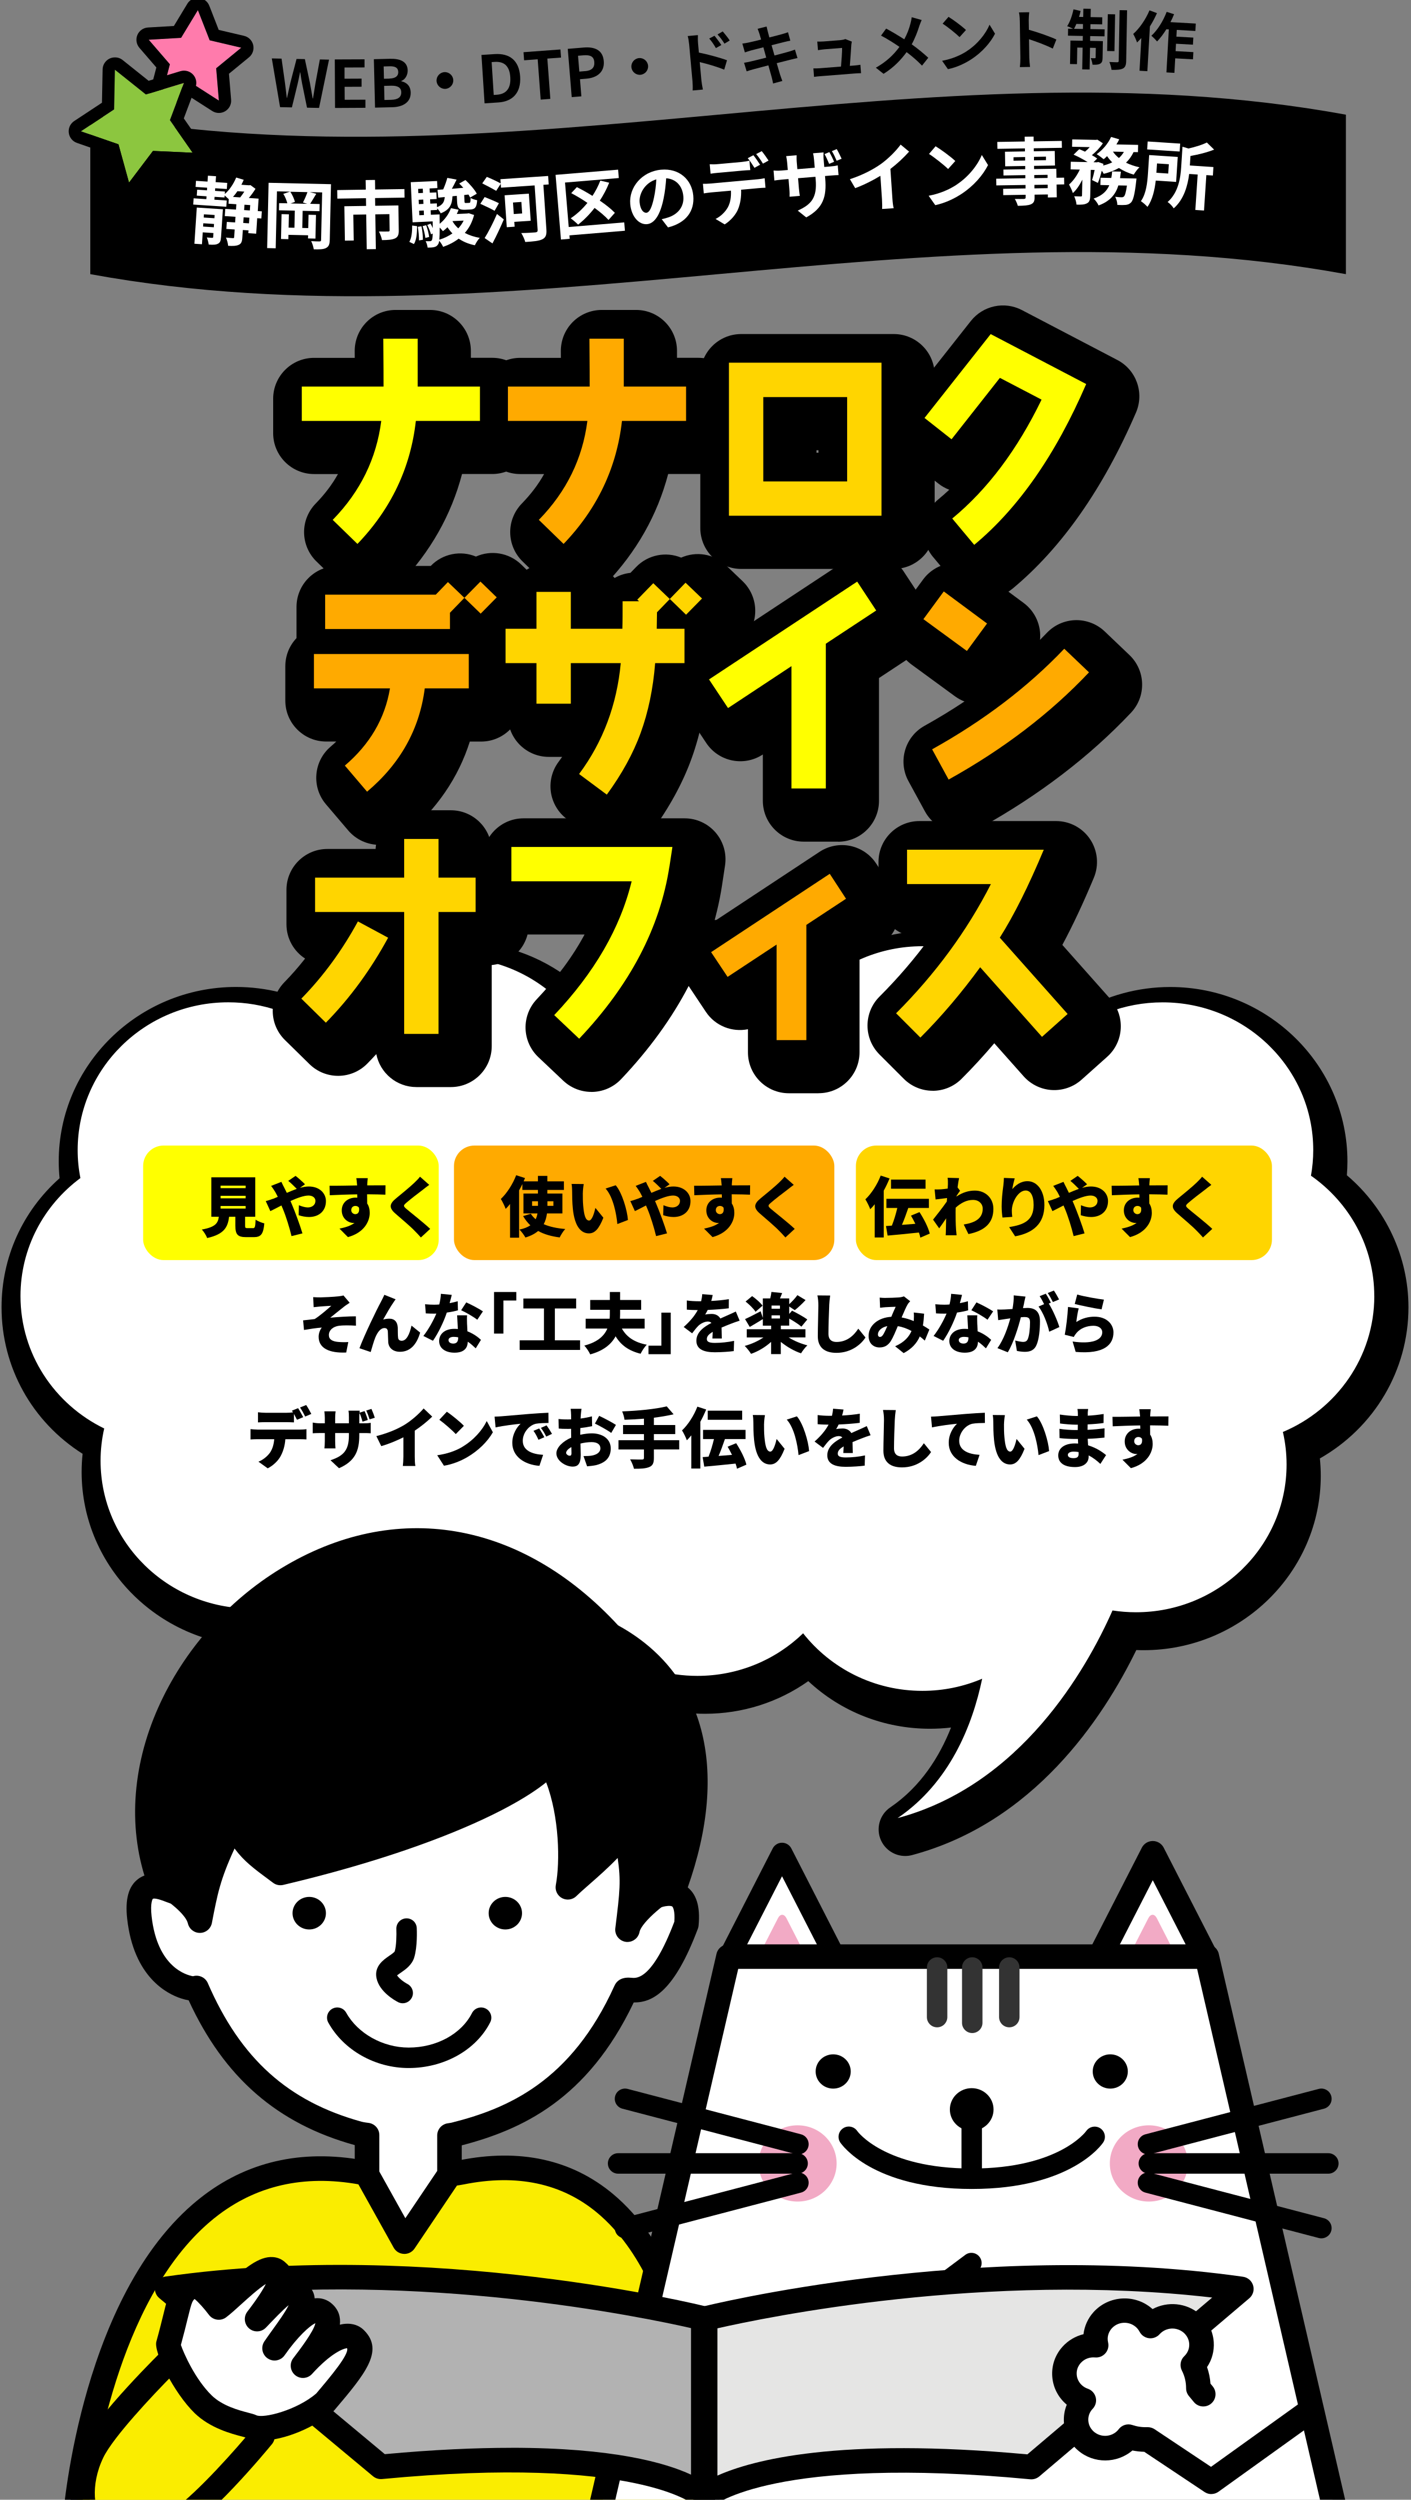 <?xml version="1.0" encoding="UTF-8"?><svg id="_レイヤー_2" xmlns="http://www.w3.org/2000/svg" width="345" height="611" xmlns:xlink="http://www.w3.org/1999/xlink" viewBox="0 0 345 611"><rect x="0" y="0" width="345" height="611" fill="#808080" stroke="none"/><defs><clipPath id="clippath"><rect width="345" height="611" fill="none" stroke-width="0"/></clipPath><clipPath id="clippath-1"><rect x="12" y="369.91" width="321" height="241.76" fill="none" stroke-width="0"/></clipPath></defs><g id="TOP_MV"><g id="SP_ol"><g clip-path="url(#clippath)"><g id="SP_ol-2"><g id="_デザイン事務所"><g id="_デザイン事務所-2"><path d="M329.08,28.03c-102.33-18.71-204.67,18.71-307,0v38.98c102.33,18.71,204.67-18.71,307,0V28.03Z" fill="#000" stroke-width="0"/><path d="M63.88,53.4l-.99-.07-.25,3.79-1.92-.13.05-.68-1.4-.09-.12,1.87c-.06.95-.26,1.5-.89,1.76-.63.28-1.45.3-2.58.23-.03-.58-.28-1.44-.53-2.02.75.09,1.45.13,1.7.15.21.01.29-.04.31-.27l.12-1.85-2.03-.13.11-1.72,2.03.13.09-1.38-2.62-.17.12-1.76,2.62.17.09-1.31-1.92-.13.07-1.1c-.29-.27-.7-.64-1.02-.92l-.03.5-2.42-.16-.05.7,3.02.2-.1,1.53-8.1-.54.1-1.53,3.11.21.05-.7-2.39-.16.1-1.45,2.39.16.04-.65-2.82-.19.1-1.49,2.82.19.1-1.45,1.98.13-.1,1.45,2.84.19-.1,1.49-2.84-.19-.04.65,2.42.16-.04.61c1.15-.99,2.15-2.49,2.79-4.04l1.84.56c-.17.4-.36.81-.57,1.21l1.9.13.31-.05,1.24.91c-.43.71-1.02,1.52-1.63,2.24l2.39.16-.2,3.04.99.07-.12,1.76ZM54.03,58.05c-.05.83-.23,1.3-.79,1.55-.56.27-1.23.24-2.21.18-.06-.53-.26-1.26-.46-1.74.54.05,1.11.09,1.29.1.2,0,.26-.06.27-.23l.06-.95-2.62-.17-.19,2.91-1.85-.12.59-8.85,6.38.42-.46,6.91ZM52.28,55.55l.05-.81-2.62-.17-.05.81,2.62.17ZM49.86,52.38l-.05.79,2.62.17.05-.79-2.62-.17ZM58.06,46.72c-.34.52-.71.98-1.09,1.41l1.76.12c.34-.43.69-.93,1.01-1.41l-1.69-.11ZM60.97,53.21l-1.4-.09-.09,1.38,1.4.09.09-1.38ZM59.69,51.35l1.4.09.09-1.31-1.4-.09-.09,1.31Z" fill="#fff" stroke-width="0"/><path d="M80.62,58.69c-.02,1.06-.25,1.6-.92,1.94-.64.33-1.57.34-2.98.31-.08-.56-.36-1.47-.64-2.01.83.07,1.74.09,2.03.08.29,0,.4-.08.4-.39l.26-11.59-3.02-.07,1.58.41c-.52.87-1.07,1.79-1.49,2.45l2.32.05-.04,1.75-4.12-.09-.09,4.19,1.46.03.07-3.26,1.82.04-.13,5.79-1.82-.04.02-.77-4.8-.11-.02,1.06-1.8-.04.13-6.08,1.8.04-.07,3.26,1.42.03.09-4.19-3.87-.08.04-1.75,2,.04c-.17-.69-.54-1.63-.98-2.31l1.65-.54-3.2-.07-.31,13.92-2.09-.05.35-15.96,15.26.34-.3,13.64ZM74.07,49.49c.38-.69.83-1.73,1.1-2.53l-4.19-.09c.52.75.97,1.79,1.13,2.49l-1.07.37,4.07.09-1.04-.33Z" fill="#fff" stroke-width="0"/><path d="M91.71,48.41l.03,1.89,5.67-.09.09,6.09c.02,1.03-.19,1.64-.92,1.98-.75.34-1.78.39-3.18.41-.1-.61-.44-1.52-.75-2.1.9.02,1.96,0,2.25,0s.38-.1.37-.29l-.06-3.96-3.44.05.13,8.5-2.23.03-.13-8.5-3.15.05.1,6.32-2.16.03-.13-8.41,5.31-.08-.03-1.89-7,.11-.03-2.09,6.99-.11-.04-2.34,2.29-.03.04,2.34,7.15-.11.03,2.09-7.18.11Z" fill="#fff" stroke-width="0"/><path d="M100.08,59.12c.57-.94.7-2.46.7-4l1.2.16c-.01,1.66-.12,3.34-.77,4.38l-1.12-.54ZM115.92,52.54c-.46,1.77-1.22,3.21-2.27,4.39,1.05.56,2.28.98,3.66,1.2-.43.43-.95,1.27-1.2,1.82-1.53-.31-2.85-.86-3.96-1.62-1.11.86-2.38,1.51-3.8,2.01-.2-.44-.59-1.07-.97-1.49-.05.43-.15.71-.27.88-.27.43-.57.58-1.01.68-.34.09-.93.11-1.54.12-.06-.5-.25-1.16-.49-1.58.47.01.85.02,1.08,0,.2,0,.32-.05.44-.25.12-.19.19-.64.21-1.61l-.42.18c-.15-.62-.54-1.58-.92-2.28l.81-.33c.2.33.38.72.54,1.09,0-.47-.01-1.01-.02-1.64l-4.91.23-.45-9.81,6.44-.29.08,1.73-1.91.09.05,1.04,1.6-.07.07,1.62-1.6.07.05,1.06,1.6-.07.04.93c1.43-.55,1.79-1.32,1.89-2.48l-1.58.16-.18-1.92,1.38-.1c.41-.9.79-1.98,1.01-2.82l2.27.42c-.36.75-.76,1.53-1.16,2.25.9-.08,1.85-.16,2.8-.24-.32-.36-.66-.73-1-1.05l1.53-.86c1.04.98,2.25,2.35,2.77,3.35l-1.63.94c-.1-.23-.26-.47-.41-.74l-1.04.12.07,1.53c.02.4.07.43.38.42l.75-.03c.29-.01.35-.16.36-1.21.35.24,1.12.47,1.61.56-.1,1.75-.55,2.22-1.66,2.27l-1.29.06c-1.55.07-1.89-.44-1.96-1.96l-.07-1.44-1.06.1c-.09,1.97-.62,3.29-2.87,4.17-.16-.35-.53-.88-.88-1.2l.02.38-1.6.07.05,1.11,2.12-.1s0,.47.01.68l.02,1.62c1.23-.98,2.23-2.34,2.76-3.82l1.87.38c-.13.35-.27.7-.44,1.05l2.57-.12.34-.07,1.32.43ZM103.05,55.31c.23,1.03.36,2.42.35,3.3l-.95.15c0-.9-.1-2.26-.3-3.32l.89-.13ZM102.24,46.17l.05,1.04,1.13-.05-.05-1.04-1.13.05ZM103.49,48.78l-1.13.05.05,1.06,1.13-.05-.05-1.06ZM102.53,52.61l1.13-.05-.05-1.11-1.13.05.05,1.11ZM104.2,55.05c.35.92.64,2.1.73,2.87l-.93.24c-.07-.77-.36-1.96-.67-2.89l.87-.22ZM110.61,57.05c-.43-.45-.84-.95-1.2-1.51-.36.36-.72.68-1.11.97-.17-.23-.48-.57-.8-.9,0,1.37-.02,2.31-.08,2.98,1.17-.36,2.25-.88,3.19-1.53ZM110.67,54.04l-.03.04c.37.65.85,1.22,1.41,1.74.53-.56.97-1.2,1.32-1.9l-2.7.12Z" fill="#fff" stroke-width="0"/><path d="M120.93,51.53c-.77-.47-2.37-1.21-3.49-1.71l1.06-1.66c1.02.42,2.67,1.08,3.49,1.51l-1.06,1.86ZM134.17,45.08l-1.31.09.74,10.94c.09,1.31-.17,1.96-.99,2.38-.86.42-2.18.53-4.18.66-.15-.62-.62-1.62-.98-2.19,1.42,0,3.02-.13,3.45-.16.43-.05.58-.18.56-.58l-.74-10.9-8.22.56-.07-.95-1.11,1.72c-.75-.47-2.32-1.27-3.41-1.83l1.12-1.59c1.04.43,2.59,1.14,3.39,1.61l-.07-1.04,11.67-.79.14,2.08ZM118.5,58.19c.88-1.41,2.09-3.73,3.01-5.89l1.68,1.33c-.82,1.93-1.82,4.06-2.78,5.87l-1.91-1.31ZM125.75,54.22l.08,1.19-1.92.13-.53-7.81,5.93-.4.45,6.63-4,.27ZM125.43,49.5l.19,2.82,2.05-.14-.19-2.82-2.05.14Z" fill="#fff" stroke-width="0"/><path d="M152.8,56.4l-13.57,1.13.07.84-2.14.18-1.32-15.81,15.29-1.27.17,2.05-13.15,1.1.91,10.87,13.57-1.13.17,2.05ZM148.79,53.77c-.8-.89-2.02-1.93-3.41-2.95-1.22,1.58-2.61,2.98-4.03,4.09-.4-.42-1.29-1.18-1.81-1.55,1.51-1.01,2.9-2.3,4.09-3.77-1.3-.89-2.67-1.71-3.96-2.38l1.38-1.47c1.21.6,2.53,1.34,3.81,2.14.77-1.17,1.42-2.43,1.93-3.74l2.16.52c-.61,1.53-1.39,3.01-2.29,4.38,1.47,1,2.79,2.04,3.68,2.98l-1.55,1.74Z" fill="#fff" stroke-width="0"/><path d="M163.33,55.58l-1.54-2.01c.67-.13,1.17-.29,1.64-.44,2.25-.74,3.89-2.56,3.65-5.17-.22-2.47-1.73-4.2-4.19-4.39-.11,1.55-.27,3.22-.64,4.96-.75,3.72-2.09,6.08-4.04,6.26-1.99.18-3.84-1.86-4.11-4.89-.37-4.14,2.89-8,7.54-8.42,4.45-.4,7.52,2.43,7.87,6.34.34,3.78-1.73,6.66-6.19,7.77ZM158.04,52.01c.75-.07,1.35-1.26,1.87-3.75.29-1.36.5-2.92.56-4.42-2.9.88-4.26,3.64-4.08,5.61.16,1.81.96,2.62,1.66,2.56Z" fill="#fff" stroke-width="0"/><path d="M173.6,44.87l11.74-1.06c.38-.03,1.16-.14,1.62-.25l.21,2.33c-.45,0-1.13.05-1.64.09l-4.32.39c.06,1.86-.2,3.4-.73,4.71-.51,1.31-1.77,2.82-3.29,3.77l-2.23-1.33c1.23-.6,2.39-1.73,3.01-2.86.63-1.18.82-2.55.75-4.06l-4.93.44c-.52.05-1.22.15-1.71.23l-.21-2.35c.54.02,1.18,0,1.73-.05ZM175.46,40.12l5.86-.53c.61-.06,1.32-.17,1.92-.32l.21,2.31c-.61.02-1.31.06-1.94.12l-5.86.53c-.61.05-1.38.14-1.91.23l-.21-2.31c.58.04,1.32.03,1.93-.03ZM185.85,40.26l-1.38.76c-.44-.7-1.1-1.73-1.64-2.36l1.38-.72c.51.62,1.24,1.7,1.64,2.33ZM187.93,39.24l-1.38.76c-.44-.72-1.11-1.71-1.66-2.34l1.36-.72c.53.64,1.29,1.71,1.67,2.31Z" fill="#fff" stroke-width="0"/><path d="M197.12,53.13l-2.07-1.65c3.36-1.51,4.76-3.18,4.39-7.59l-.06-.68-4.25.35.2,2.44c.07.81.18,1.52.23,1.88l-2.51.21c.02-.36.02-1.09-.05-1.89l-.2-2.44-1.53.13c-.9.07-1.54.18-1.93.23l-.2-2.44c.33.03,1.05.08,1.95,0l1.53-.13-.15-1.78c-.04-.52-.14-1.05-.24-1.61l2.55-.21c0,.34-.03.92.03,1.64l.15,1.76,4.25-.35-.16-1.88c-.06-.72-.16-1.31-.25-1.66l2.57-.21c-.02.38-.05.96.01,1.68l.16,1.88,1.33-.11c.95-.08,1.49-.16,1.96-.29l.2,2.39c-.4,0-1.03.03-1.96.11l-1.35.11.05.59c.37,4.45-.46,7.25-4.64,9.53ZM203.94,39.55l-1.21.5c-.31-.73-.72-1.69-1.12-2.38l1.17-.5c.4.69.9,1.7,1.16,2.38ZM205.78,38.8l-1.21.5c-.32-.75-.74-1.69-1.17-2.36l1.19-.5c.4.69.9,1.7,1.19,2.36Z" fill="#fff" stroke-width="0"/><path d="M215.44,40.05c1.77-1.28,3.7-3.21,4.77-4.71l2.07,1.72c-1.27,1.44-2.9,2.96-4.57,4.23l.49,7.26c.05.79.17,1.9.32,2.34l-2.84.19c.04-.44.02-1.57-.03-2.36l-.39-5.75c-1.78,1.1-4,2.22-6.16,3.02l-1.29-2.19c3.16-1.04,5.72-2.39,7.63-3.75Z" fill="#fff" stroke-width="0"/><path d="M233.84,45.17c2.99-1.96,5.2-4.81,6.22-7.29l1.52,2.47c-1.25,2.49-3.53,5.08-6.35,6.96-1.76,1.18-4.04,2.29-6.55,2.84l-1.62-2.3c2.79-.52,5.08-1.55,6.78-2.67ZM233.57,39.36l-1.75,1.95c-.98-.96-3.32-2.82-4.67-3.68l1.61-1.88c1.3.79,3.72,2.55,4.81,3.6Z" fill="#fff" stroke-width="0"/><path d="M260.21,45.07l-1.87.03.05,3.13-2.18.04v-.74s-3.25.05-3.25.05v.56c.03,1.06-.22,1.5-.92,1.81-.68.28-1.65.33-3.18.36-.12-.5-.45-1.23-.73-1.68.86.02,1.93,0,2.21,0,.34-.02.45-.13.44-.46v-.56s-5.48.09-5.48.09l-.02-1.55,5.47-.09v-.85s-7.14.11-7.14.11l-.03-1.64,7.12-.11v-.77s-5.34.09-5.34.09l-.02-1.44,5.33-.09v-.79s-4.89.08-4.89.08l-.06-3.56,4.88-.08v-.74s-6.72.11-6.72.11l-.03-1.69,6.71-.11-.02-1.17,2.18-.03.02,1.17,6.87-.11.03,1.69-6.87.11v.74s5.12-.08,5.12-.08l.06,3.56-5.11.08v.79s5.43-.09,5.43-.09l.04,2.21,1.87-.03.03,1.64ZM250.65,39.24v-.86s-2.84.05-2.84.05v.86s2.84-.05,2.84-.05ZM252.82,38.34v.86s2.93-.05,2.93-.05v-.86s-2.93.05-2.93.05ZM252.9,43.55l3.24-.05v-.77s-3.25.05-3.25.05v.77ZM256.16,45.14l-3.24.05v.85s3.25-.05,3.25-.05v-.85Z" fill="#fff" stroke-width="0"/><path d="M277.17,37.17c-.49,1.02-1.1,1.87-1.85,2.59.98.49,2.09.87,3.29,1.13-.48.42-1.09,1.25-1.39,1.79-1.36-.37-2.57-.94-3.64-1.62-1.08.62-2.33,1.08-3.7,1.43-.1-.2-.28-.47-.49-.77-.28,1.11-.6,2.18-.95,2.99l-1.42-.7c.21-.66.45-1.56.63-2.47l-.95-.02-.13,6.33c-.02.97-.18,1.54-.81,1.85-.62.33-1.43.35-2.54.32-.04-.59-.31-1.46-.57-2.05.67.03,1.39.05,1.62.05.22-.01.29-.05.29-.26l.08-3.85c-.66,1.32-1.44,2.51-2.32,3.28-.17-.62-.62-1.51-.93-2.09,1.01-.86,1.97-2.24,2.63-3.65l-2.25-.05.04-1.87,4.12.09c-.99-.63-2.33-1.35-3.43-1.82l1.38-1.34c.43.17.93.38,1.41.61.4-.33.81-.72,1.16-1.11l-4.32-.09.04-1.8,5.81.12.33-.06,1.35.89c-.63.99-1.66,2.07-2.69,2.91.52.28.96.56,1.3.82l-.9.9.86.02.29-.08,1.29.46-.08.41c.8-.2,1.56-.45,2.21-.78-.46-.46-.88-.97-1.25-1.52-.28.28-.55.53-.83.76-.41-.35-1.22-.94-1.72-1.24,1.42-.98,2.79-2.57,3.53-4.21l1.99.58c-.21.43-.43.84-.69,1.25l5.31.11-.04,1.78-1.04-.02ZM277.88,43.63s-.05.56-.09.81c-.35,3.11-.71,4.48-1.24,5.05-.4.41-.79.54-1.33.6-.45.04-1.19.05-2.02,0,0-.59-.22-1.43-.53-1.99.65.09,1.26.12,1.55.12.25,0,.4-.03.58-.19.26-.23.51-1,.74-2.67l-2.09-.04c-.66,2.13-1.97,3.85-4.84,4.9-.22-.51-.76-1.28-1.21-1.68,2.18-.75,3.24-1.88,3.83-3.27l-2.18-.05.04-1.78,2.63.06c.1-.52.17-1.04.21-1.6l2.14.05c-.07.54-.13,1.08-.21,1.6l4.01.08ZM272.12,37.06c.38.57.88,1.1,1.46,1.56.49-.42.9-.94,1.22-1.5l-2.68-.06Z" fill="#fff" stroke-width="0"/><path d="M282.59,44.15c-.25,2.18-.8,4.73-2.03,6.41-.32-.38-1.15-1.1-1.6-1.39,1.31-1.84,1.58-4.64,1.72-6.71l.3-4.56,6.99.46-.4,6.11-4.97-.33ZM288.43,37.04l-7.94-.52.13-1.94,7.94.52-.13,1.94ZM282.9,39.95l-.15,2.28,2.89.19.15-2.28-2.89-.19ZM296.56,42.9l-1.6-.1-.57,8.66-2.12-.14.57-8.66-2.08-.14c-.34,2.74-1.23,6.18-3.78,8.41-.26-.47-1-1.26-1.49-1.54,2.66-2.37,3.15-5.91,3.32-8.57l.32-4.96,1.45.44c1.7-.38,3.41-.91,4.5-1.47l1.78,1.74c-1.7.68-3.81,1.21-5.78,1.55l-.15,2.33,5.76.38-.13,2.07Z" fill="#fff" stroke-width="0"/><path d="M66.44,14.28l2.4.05.82,5.81c.15,1.25.32,2.5.46,3.79h.06c.27-1.27.55-2.53.83-3.76l1.5-5.76,2.03.04,1.24,5.82c.23,1.22.44,2.5.67,3.79h.08c.2-1.27.41-2.53.61-3.76l1.07-5.77,2.24.05-2.44,11.8-2.94-.06-1.2-5.88c-.17-.93-.33-1.85-.45-2.76h-.06c-.18.91-.36,1.81-.57,2.74l-1.42,5.83-2.89-.06-2.02-11.9Z" fill="#000" stroke-width="0"/><path d="M81.86,14.53l7.27-.03v1.98s-4.89.02-4.89.02v2.74s4.17-.02,4.17-.02v1.98s-4.15.02-4.15.02l.02,3.17,5.07-.02v1.98s-7.43.04-7.43.04l-.06-11.86Z" fill="#000" stroke-width="0"/><path d="M91.4,14.47l3.92-.1c2.43-.06,4.3.61,4.36,2.82.03,1.09-.55,2.22-1.55,2.6v.08c1.29.27,2.25,1.14,2.29,2.74.06,2.38-1.9,3.54-4.5,3.6l-4.22.1-.29-11.85ZM95.26,19.2c1.5-.04,2.14-.66,2.12-1.6-.03-1.04-.74-1.44-2.16-1.4l-1.41.04.07,3.01,1.38-.03ZM95.66,24.4c1.62-.04,2.48-.64,2.45-1.87-.03-1.15-.91-1.63-2.54-1.58l-1.65.04.08,3.45,1.65-.04Z" fill="#000" stroke-width="0"/><path d="M110.83,19.58c.05,1.12-.83,2.09-1.95,2.14s-2.09-.83-2.14-1.95c-.05-1.12.83-2.09,1.95-2.14s2.09.83,2.14,1.95Z" fill="#000" stroke-width="0"/><path d="M117.72,13.43l3.24-.21c3.61-.23,5.96,1.51,6.22,5.5.25,3.97-1.85,6.1-5.33,6.32l-3.37.22-.76-11.83ZM121.45,23.16c2.2-.14,3.5-1.41,3.32-4.28-.18-2.89-1.63-3.89-3.83-3.75l-.73.05.51,8.03.73-.05Z" fill="#000" stroke-width="0"/><path d="M131.47,14.49l-3.32.25-.15-1.98,9.03-.67.15,1.98-3.35.25.73,9.85-2.36.18-.73-9.85Z" fill="#000" stroke-width="0"/><path d="M138.82,11.94l3.88-.32c2.62-.22,4.7.54,4.93,3.33.22,2.69-1.7,4.07-4.24,4.28l-1.58.13.34,4.19-2.36.19-.97-11.82ZM143.07,17.39c1.63-.13,2.35-.88,2.24-2.24-.11-1.37-1.01-1.76-2.64-1.63l-1.34.11.32,3.87,1.42-.12Z" fill="#000" stroke-width="0"/><path d="M158.46,16.06c.1,1.12-.74,2.12-1.86,2.22-1.12.1-2.12-.74-2.22-1.86-.1-1.11.74-2.12,1.86-2.22,1.12-.1,2.12.74,2.22,1.86Z" fill="#000" stroke-width="0"/><path d="M168.48,10.72c-.05-.57-.17-1.35-.33-1.91l2.49-.23c-.01.56-.03,1.27.03,1.94l.21,2.33c2.18.44,5.35,1.3,6.88,1.88l-.69,2.3c-1.74-.73-4.21-1.43-5.98-1.85l.41,4.51c.04.45.22,1.55.36,2.2l-2.5.23c.04-.63.01-1.61-.04-2.23l-.83-9.16ZM176.37,11.01l-1.33.75c-.55-.96-.96-1.57-1.63-2.34l1.29-.68c.51.63,1.24,1.59,1.67,2.27ZM178.42,9.9l-1.28.77c-.6-.96-1.04-1.51-1.7-2.25l1.27-.74c.52.6,1.28,1.54,1.71,2.22Z" fill="#000" stroke-width="0"/><path d="M185.22,7.04l2.22-.56c.08.31.17.85.29,1.23.05.22.19.74.38,1.44,1.33-.34,2.53-.64,3.09-.8.5-.14,1.1-.32,1.47-.47l.57,2.06c-.35.06-.98.21-1.45.32-.64.17-1.84.47-3.14.79.23.78.47,1.65.72,2.51,1.41-.37,2.7-.7,3.41-.91.61-.18,1.19-.36,1.59-.53l.62,2.07c-.43.07-1.07.24-1.67.39-.75.19-2.03.52-3.41.86.37,1.29.69,2.33.83,2.82.15.47.36,1.03.55,1.53l-2.26.62c-.13-.58-.23-1.14-.36-1.59-.12-.46-.42-1.54-.8-2.85-1.6.41-3.08.8-3.75.99-.67.19-1.21.35-1.56.48l-.63-2.1c.43-.05,1.14-.21,1.64-.32.73-.16,2.19-.53,3.78-.93-.24-.85-.49-1.72-.7-2.53-1.38.35-2.59.66-3.08.79-.5.16-.91.27-1.44.46l-.62-2.16c.51-.06.98-.13,1.47-.24.55-.11,1.77-.4,3.12-.74-.19-.66-.34-1.17-.42-1.43-.14-.45-.28-.81-.43-1.18Z" fill="#000" stroke-width="0"/><path d="M208.16,10.84c-.05.95-.25,3.73-.37,5.26l1.02-.08c.42-.03,1.15-.11,1.56-.19l.16,2.06c-.32,0-1.1.04-1.53.07l-8.39.66c-.57.04-.97.09-1.57.17l-.16-2.07c.43.01,1.03,0,1.58-.04l5.17-.41c.12-1.37.29-3.66.27-4.56l-4.31.34c-.51.04-1.13.14-1.59.21l-.17-2.1c.42.02,1.16,0,1.59-.03l4.08-.32c.33-.03.98-.14,1.17-.27l1.61.63c-.06.21-.09.52-.11.68Z" fill="#000" stroke-width="0"/><path d="M224.78,6.35c-.4,1.29-1.02,2.95-1.86,4.48,1.48,1.06,2.89,2.21,4.05,3.29l-1.53,1.92c-1.2-1.24-2.42-2.28-3.77-3.3-1.3,1.78-3.02,3.67-5.63,5.31l-1.89-1.5c2.52-1.43,4.31-3.09,5.77-5.09-1.21-.84-2.81-1.87-4.5-2.76l1.25-1.71c1.33.7,3.07,1.75,4.43,2.62.73-1.33,1.2-2.62,1.53-3.91.12-.42.25-1.07.29-1.49l2.43.68c-.18.38-.44,1.1-.58,1.48Z" fill="#000" stroke-width="0"/><path d="M236.39,12.5c2.67-1.73,4.64-4.26,5.56-6.46l1.34,2.2c-1.12,2.21-3.16,4.51-5.67,6.17-1.57,1.04-3.6,2.03-5.84,2.5l-1.43-2.05c2.48-.46,4.52-1.36,6.04-2.35ZM236.18,7.34l-1.56,1.73c-.87-.86-2.94-2.52-4.14-3.29l1.44-1.66c1.15.7,3.3,2.28,4.27,3.22Z" fill="#000" stroke-width="0"/><path d="M249.34,4.95c0-.56-.07-1.36-.19-1.92l2.5-.04c-.06.56-.12,1.27-.12,1.92l.04,2.37c2.15.59,5.24,1.68,6.72,2.38l-.88,2.22c-1.66-.84-4.07-1.73-5.81-2.29l.07,4.53c0,.46.1,1.58.18,2.24l-2.49.04c.09-.64.14-1.6.13-2.24l-.14-9.19Z" fill="#000" stroke-width="0"/><path d="M266.59,7.11l3.5.06-.03,1.71-3.5-.06-.02,1.17,3.12.06-.07,4.08c-.01.74-.13,1.18-.6,1.44-.45.26-1.06.28-1.86.25-.04-.48-.24-1.16-.43-1.62.45.04.85.05.99.03.14,0,.19-.03.2-.19l.04-2.33-1.41-.03-.1,5.31-1.81-.03.1-5.31-1.31-.02-.07,4.05-1.7-.03.1-5.74,3.01.05.02-1.17-3.63-.07.03-1.71,1.2.02c-.41-.22-1.06-.5-1.43-.63.67-1,1.23-2.6,1.55-4.12l1.74.4c-.11.49-.24.97-.39,1.45l1.02.02.04-2.02,1.81.03-.04,2.02,2.86.05-.03,1.73-2.86-.05-.02,1.2ZM264.78,7.08l.02-1.2-1.62-.03c-.18.44-.38.84-.57,1.19l2.16.04ZM272.49,12.5l-1.78-.03.16-9,1.78.03-.16,9ZM275.58,2.51l-.22,12.41c-.02,1.02-.24,1.53-.82,1.84-.6.29-1.53.34-2.76.32-.05-.53-.29-1.36-.53-1.93.82.05,1.65.06,1.92.07.26-.01.35-.07.36-.35l.22-12.39,1.82.03Z" fill="#000" stroke-width="0"/><path d="M282.88,3.22c-.48,1.1-1.07,2.2-1.72,3.24l-.62,10.94-1.92-.11.45-7.99c-.36.38-.72.76-1.05,1.09-.15-.47-.63-1.59-.94-2.09,1.54-1.36,3.05-3.55,3.98-5.77l1.82.68ZM287.73,7.28l-.09,1.68,4.14.23-.1,1.73-4.14-.23-.1,1.81,4.35.24-.1,1.76-4.34-.24-.2,3.55-1.95-.11.59-10.51-.61-.03c-.71,1.15-1.5,2.19-2.27,2.98-.28-.37-1-1.08-1.38-1.41,1.49-1.36,2.88-3.59,3.73-5.83l1.81.57c-.26.66-.55,1.3-.89,1.94l6.2.35-.1,1.81-4.54-.26Z" fill="#000" stroke-width="0"/></g><g id="_星"><polygon points="48.38 2.46 51.26 9.84 58.99 11.65 52.85 16.68 53.52 24.59 46.84 20.31 39.53 23.38 41.54 15.71 36.35 9.7 44.27 9.24 48.38 2.46" fill="#ff7bac" stroke-width="0"/><path d="M48.38,2.46l2.89,7.39,7.72,1.81-6.13,5.03.66,7.9-6.68-4.28-7.31,3.07,2.01-7.67-5.18-6,7.92-.46,4.11-6.78M48.38-.54c-1.04,0-2.02.54-2.57,1.45l-3.29,5.44-6.34.37c-1.14.07-2.14.77-2.59,1.83-.44,1.05-.25,2.26.49,3.13l4.15,4.81-1.61,6.15c-.29,1.1.07,2.28.94,3.03.56.48,1.26.73,1.97.73.39,0,.79-.08,1.16-.23l5.86-2.46,5.35,3.43c.49.32,1.06.47,1.62.47s1.07-.14,1.55-.43c.98-.59,1.54-1.68,1.44-2.82l-.53-6.33,4.91-4.03c.88-.72,1.28-1.89,1.02-3s-1.13-1.98-2.24-2.24l-6.19-1.45-2.31-5.92c-.42-1.06-1.4-1.8-2.54-1.9-.09,0-.17-.01-.26-.01h0Z" fill="#000" stroke-width="0"/><polygon points="28.08 17.03 35.67 23.09 44.97 20.27 41.55 29.37 47.11 37.34 37.4 36.9 31.54 44.64 28.96 35.28 19.78 32.1 27.89 26.75 28.08 17.03" fill="#8cc63f" stroke-width="0"/><path d="M28.08,17.03l7.59,6.06,9.3-2.82-3.42,9.09,5.56,7.97-9.7-.44-5.86,7.75-2.58-9.37-9.18-3.18,8.11-5.35.19-9.71M44.97,20.27h0M28.08,14.03c-.43,0-.87.09-1.27.28-1.03.49-1.7,1.52-1.72,2.66l-.16,8.14-6.79,4.48c-.95.63-1.47,1.74-1.32,2.88.14,1.13.92,2.09,1.99,2.46l7.69,2.67,2.16,7.84c.3,1.1,1.21,1.93,2.33,2.15.19.04.38.05.57.05.93,0,1.82-.43,2.39-1.19l4.91-6.49,8.13.37s.09,0,.14,0c1.09,0,2.1-.59,2.63-1.55.55-1,.49-2.23-.17-3.16l-4.65-6.68,2.82-7.5c.15-.36.24-.76.24-1.17,0-1.64-1.32-2.98-2.95-3-.02,0-.03,0-.05,0-.06,0-.13,0-.19,0-.26.02-.51.07-.75.14l-7.72,2.34-6.36-5.08c-.54-.43-1.2-.65-1.87-.65h0Z" fill="#000" stroke-width="0"/></g></g><g id="_吹き出し"><g id="_吹き出し-2"><path d="M337.89,319.55c0-12.14-6.11-22.88-15.48-29.43.36-2.03.56-4.11.56-6.24,0-19.95-16.49-36.13-36.83-36.13-9.4,0-17.98,3.46-24.48,9.15-5.39-13.39-18.69-22.87-34.26-22.87-10.29,0-19.58,4.14-26.27,10.81-6.75-8.26-17.12-13.56-28.75-13.56-13.59,0-25.46,7.23-31.84,17.98-6.75-7.64-16.72-12.49-27.84-12.49-13.9,0-25.99,7.55-32.26,18.7-6.26-4.83-14.16-7.73-22.75-7.73-20.34,0-36.83,16.18-36.83,36.13,0,2.34.23,4.62.67,6.83-8.9,6.6-14.65,17.06-14.65,28.84,0,14.19,8.34,26.46,20.47,32.37-.58,2.54-.89,5.17-.89,7.88,0,19.95,16.49,36.13,36.83,36.13,7.46,0,14.39-2.18,20.19-5.92,6.73,8.6,17.32,14.15,29.22,14.15,10.61,0,20.16-4.41,26.89-11.45,6.1,11.68,18.49,19.68,32.79,19.68,10.08,0,19.21-3.97,25.86-10.41,6.74,8.55,17.29,14.07,29.16,14.07,5.2,0,10.14-1.06,14.62-2.97-2.36,11.33-7.88,25.37-20.68,34.07,30.09-8.05,46.13-36.27,52.55-50.75,1.87.29,3.78.44,5.73.44,20.34,0,36.83-16.18,36.83-36.13,0-2.73-.32-5.38-.9-7.94,13.14-5.52,22.35-18.32,22.35-33.23Z" fill="#fff" stroke-width="0"/><path d="M221.33,453.65c-2.49,0-4.83-1.44-5.91-3.8-1.32-2.88-.36-6.3,2.26-8.08,7.45-5.06,12.03-12.39,14.86-19.52-1.7.2-3.41.3-5.15.3-11.23,0-21.77-4.18-29.76-11.64-7.32,5.18-16.08,7.98-25.25,7.98-13.56,0-26.05-6.14-34.17-16.42-7.36,5.26-16.31,8.18-25.5,8.18-11.64,0-22.52-4.48-30.61-12.46-5.84,2.78-12.25,4.22-18.81,4.22-23.89,0-43.33-19.12-43.33-42.63,0-1.48.08-2.96.24-4.43-12.34-7.81-19.82-21.13-19.82-35.81,0-12.19,5.12-23.48,14.19-31.55-.14-1.38-.21-2.75-.21-4.12,0-23.51,19.44-42.63,43.33-42.63,7.45,0,14.58,1.82,20.95,5.31,8.14-10.18,20.66-16.28,34.06-16.28,9.85,0,19.32,3.3,26.93,9.25,8.15-9.23,20.11-14.73,32.74-14.73,10.93,0,21.26,3.99,29.2,11.13,7.42-5.45,16.38-8.39,25.82-8.39,15.1,0,28.72,7.54,36.56,19.73,6.66-3.91,14.31-6.01,22.18-6.01,23.89,0,43.33,19.12,43.33,42.63,0,1.12-.05,2.25-.14,3.38,9.49,8.06,15.06,19.86,15.06,32.29,0,15.38-8.35,29.37-21.66,36.93.14,1.41.22,2.83.22,4.24,0,23.51-19.44,42.63-43.33,42.63-.59,0-1.18-.01-1.77-.04-8.26,16.93-25.16,42.19-54.83,50.12-.56.15-1.12.22-1.68.22ZM242.01,406.58c1.48,0,2.94.5,4.12,1.48,1.87,1.54,2.73,3.98,2.24,6.35-.94,4.49-2.19,8.71-3.75,12.65,11.8-10.54,19.24-24.1,23.31-33.29,1.19-2.68,4.03-4.23,6.93-3.79,1.57.24,3.16.36,4.74.36,16.72,0,30.33-13.29,30.33-29.63,0-2.16-.25-4.34-.74-6.49-.7-3.08.91-6.22,3.82-7.44,11.16-4.69,18.37-15.38,18.37-27.23,0-9.53-4.75-18.54-12.7-24.1-2.07-1.45-3.12-3.97-2.67-6.46.3-1.71.46-3.43.46-5.11,0-16.34-13.61-29.63-30.33-29.63-7.46,0-14.64,2.68-20.21,7.54-1.58,1.39-3.74,1.92-5.79,1.43-2.05-.49-3.73-1.94-4.52-3.89-4.6-11.42-15.68-18.8-28.23-18.8-8.22,0-15.92,3.17-21.67,8.91-1.3,1.3-3.09,1.99-4.92,1.89-1.83-.09-3.54-.96-4.71-2.38-5.8-7.1-14.44-11.17-23.71-11.17-10.77,0-20.83,5.67-26.25,14.79-1.06,1.79-2.91,2.96-4.98,3.15-2.07.2-4.11-.61-5.48-2.17-5.78-6.54-14.15-10.29-22.96-10.29-11.07,0-21.26,5.9-26.6,15.39-.92,1.65-2.52,2.81-4.37,3.18-1.85.37-3.77-.07-5.27-1.22-5.4-4.17-11.89-6.37-18.78-6.37-16.72,0-30.33,13.29-30.33,29.63,0,1.85.18,3.73.55,5.59.48,2.46-.5,4.97-2.51,6.47-7.64,5.66-12.02,14.27-12.02,23.62,0,11.31,6.44,21.47,16.82,26.53,2.71,1.32,4.16,4.34,3.49,7.28-.48,2.13-.73,4.29-.73,6.44,0,16.34,13.61,29.63,30.33,29.63,5.95,0,11.72-1.69,16.67-4.88,2.82-1.82,6.57-1.19,8.64,1.46,5.8,7.41,14.58,11.66,24.11,11.66,8.5,0,16.38-3.35,22.18-9.44,1.45-1.52,3.53-2.24,5.61-1.95,2.08.29,3.88,1.57,4.85,3.43,5.22,9.99,15.57,16.19,27.03,16.19,8.04,0,15.62-3.05,21.34-8.58,1.32-1.28,3.12-1.93,4.96-1.81,1.83.12,3.53,1.02,4.67,2.46,5.8,7.36,14.57,11.59,24.05,11.59,4.19,0,8.25-.82,12.08-2.45.82-.35,1.68-.52,2.54-.52Z" fill="#000" stroke-width="0"/><path d="M336.02,316.8c0-12.14-6.11-22.88-15.48-29.43.36-2.03.56-4.11.56-6.24,0-19.95-16.49-36.13-36.83-36.13-9.4,0-17.98,3.46-24.48,9.15-5.39-13.39-18.69-22.87-34.26-22.87-10.29,0-19.58,4.14-26.27,10.81-6.75-8.26-17.12-13.56-28.75-13.56-13.59,0-25.46,7.23-31.84,17.98-6.75-7.64-16.72-12.49-27.84-12.49-13.9,0-25.99,7.55-32.26,18.7-6.26-4.83-14.16-7.73-22.75-7.73-20.34,0-36.83,16.18-36.83,36.13,0,2.34.23,4.62.67,6.83-8.9,6.6-14.65,17.06-14.65,28.84,0,14.19,8.34,26.46,20.47,32.37-.58,2.54-.89,5.17-.89,7.88,0,19.95,16.49,36.13,36.83,36.13,7.46,0,14.39-2.18,20.19-5.92,6.73,8.6,17.32,14.15,29.22,14.15,10.61,0,20.16-4.41,26.89-11.45,6.1,11.68,18.49,19.68,32.79,19.68,10.08,0,19.21-3.97,25.86-10.41,6.74,8.55,17.29,14.07,29.16,14.07,5.2,0,10.14-1.06,14.62-2.97-2.36,11.33-7.88,25.37-20.68,34.07,30.09-8.05,46.13-36.27,52.55-50.75,1.87.29,3.78.44,5.73.44,20.34,0,36.83-16.18,36.83-36.13,0-2.73-.32-5.38-.9-7.94,13.14-5.52,22.35-18.32,22.35-33.23Z" fill="#fff" stroke-width="0"/></g><g id="_テキスト"><rect x="35" y="280" width="72.27" height="28" rx="5" ry="5" fill="#ff0" stroke-width="0"/><rect x="111" y="280" width="93" height="28" rx="5" ry="5" fill="#fa0" stroke-width="0"/><rect x="209.27" y="280" width="101.73" height="28" rx="5" ry="5" fill="#ffd500" stroke-width="0"/><g isolation="isolate"><path d="M61.83,300.2c.5,0,.59-.27.67-2.1.46.38,1.5.77,2.13.93-.24,2.66-.85,3.36-2.58,3.36h-1.86c-2.13,0-2.64-.7-2.64-2.8v-2.18h-1.54c-.3,2.55-1.2,4.27-5.36,5.2-.21-.62-.82-1.58-1.3-2.08,3.31-.59,3.94-1.54,4.16-3.12h-1.84v-9.64h10.74v9.64h-2.48v2.16c0,.56.08.62.61.62h1.28ZM53.93,290.42h6.13v-.62h-6.13v.62ZM53.93,292.9h6.13v-.62h-6.13v.62ZM53.93,295.4h6.13v-.62h-6.13v.62Z" fill="#000" stroke-width="0"/><path d="M66.74,293.04c.4-.16.79-.32,1.18-.5-.19-.38-.38-.77-.59-1.14-.26-.43-.69-1.09-1.04-1.54l2.51-.98c.14.32.5,1.06.67,1.36.22.42.43.86.66,1.33.83-.37,1.65-.7,2.43-.98-.58-.59-1.54-1.54-2.08-1.95l1.79-1.23c.59.46,1.78,1.5,2.3,2.06l-1.23.88c.75-.21,1.47-.34,2.16-.34,2.61,0,4.19,1.65,4.19,3.57,0,2.46-1.74,3.89-4.16,3.89-.86,0-1.91-.22-2.51-.45l.06-2.43c.77.32,1.57.54,2.18.54.9,0,1.86-.48,1.86-1.63,0-.74-.69-1.28-1.68-1.28-1.15,0-2.8.61-4.42,1.34.13.29.24.56.35.82.69,1.6,2.05,5.27,2.58,7.09l-2.67.67c-.5-2.08-1.36-4.87-2.13-6.69-.11-.27-.22-.54-.34-.8-1.09.56-2.05,1.07-2.71,1.38l-1.12-2.45c.72-.18,1.49-.45,1.74-.56Z" fill="#000" stroke-width="0"/><path d="M89.8,289.56v.18c1.49,0,3.63-.03,4.46-.02l-.03,2.29c-.95-.05-2.45-.08-4.47-.1.02.77.02,1.58.02,2.26.42.62.62,1.42.62,2.29,0,2.05-1.33,4.83-5.33,5.92l-2.06-2.07c1.39-.29,2.72-.67,3.67-1.41-.1.02-.19.02-.29.02-1.17,0-2.83-1.01-2.83-3.07,0-1.94,1.55-3.12,3.41-3.12.14,0,.27,0,.4.02,0-.27,0-.54-.02-.82-2.4.03-4.77.13-6.72.22l-.06-2.32c1.86.02,4.69-.05,6.75-.08-.02-.06-.02-.13-.02-.18-.06-.77-.13-1.36-.18-1.6h2.8c-.05.3-.11,1.3-.13,1.58ZM86.9,296.77c.51,0,1.06-.37.88-1.58-.21-.29-.51-.43-.88-.43-.5,0-1.02.3-1.02,1.04,0,.58.51.98,1.02.98Z" fill="#000" stroke-width="0"/><path d="M103.37,290.82c-1.01.75-3.01,2.29-4.02,3.17-.78.67-.75.82.02,1.5,1.06.91,4.21,3.36,5.81,4.88l-2.27,2.1c-.51-.58-1.04-1.14-1.57-1.67-.88-.93-3.19-2.9-4.64-4.15-1.63-1.41-1.54-2.37.16-3.76,1.28-1.04,3.34-2.74,4.42-3.76.54-.53,1.12-1.09,1.41-1.52l2.26,2c-.59.43-1.14.85-1.57,1.2Z" fill="#000" stroke-width="0"/><path d="M133.74,296.61c-.13.94-.37,1.83-.8,2.61,1.41.62,3.19,1.01,5.27,1.18-.48.5-1.07,1.44-1.36,2.06-2.1-.27-3.84-.78-5.27-1.58-.77.66-1.78,1.2-3.11,1.6-.27-.51-.96-1.46-1.46-1.94,1.15-.24,2.02-.59,2.67-1.04-.69-.64-1.26-1.39-1.78-2.26l1.89-.56c.32.5.72.94,1.18,1.34.22-.45.35-.91.45-1.42h-3.43v-4.87h3.54v-.88h-3.81v-1.44c-.24.53-.51,1.04-.8,1.55v11.56h-2.21v-8.24c-.35.45-.7.85-1.07,1.2-.19-.56-.8-1.84-1.18-2.42,1.47-1.39,2.91-3.6,3.75-5.81l2.16.7c-.11.27-.22.53-.34.8h3.5v-1.33h2.3v1.33h4.05v2.1h-4.05v.88h3.68v4.87h-3.79ZM130.1,294.74h1.44v-1.12h-1.44v1.12ZM133.85,293.62v1.12h1.46v-1.12h-1.46Z" fill="#000" stroke-width="0"/><path d="M142.5,291.59c0,1.06,0,2.1.1,3.17.19,2.1.51,3.57,1.44,3.57.74,0,1.3-2,1.54-3.09l1.95,2.4c-1.12,2.83-2.14,3.83-3.54,3.83-1.9,0-3.47-1.62-3.92-5.99-.16-1.52-.18-3.36-.18-4.37,0-.48-.03-1.17-.14-1.73l2.98.03c-.13.67-.22,1.71-.22,2.18ZM153.53,298.2l-2.58.99c-.22-2.42-1.01-6.63-2.88-8.68l2.48-.8c1.57,1.84,2.83,6.18,2.98,8.48Z" fill="#000" stroke-width="0"/><path d="M155.88,293.04c.4-.16.79-.32,1.18-.5-.19-.38-.38-.77-.59-1.14-.26-.43-.69-1.09-1.04-1.54l2.51-.98c.14.32.5,1.06.67,1.36.22.42.43.86.66,1.33.83-.37,1.65-.7,2.43-.98-.58-.59-1.54-1.54-2.08-1.95l1.79-1.23c.59.46,1.78,1.5,2.3,2.06l-1.23.88c.75-.21,1.47-.34,2.16-.34,2.61,0,4.19,1.65,4.19,3.57,0,2.46-1.74,3.89-4.16,3.89-.86,0-1.91-.22-2.51-.45l.06-2.43c.77.32,1.57.54,2.18.54.9,0,1.86-.48,1.86-1.63,0-.74-.69-1.28-1.68-1.28-1.15,0-2.8.61-4.42,1.34.13.29.24.56.35.82.69,1.6,2.05,5.27,2.58,7.09l-2.67.67c-.5-2.08-1.36-4.87-2.13-6.69-.11-.27-.22-.54-.34-.8-1.09.56-2.05,1.07-2.71,1.38l-1.12-2.45c.72-.18,1.49-.45,1.74-.56Z" fill="#000" stroke-width="0"/><path d="M178.94,289.56v.18c1.49,0,3.63-.03,4.47-.02l-.03,2.29c-.94-.05-2.45-.08-4.47-.1.02.77.02,1.58.02,2.26.42.62.62,1.42.62,2.29,0,2.05-1.33,4.83-5.33,5.92l-2.07-2.07c1.39-.29,2.72-.67,3.67-1.41-.1.02-.19.02-.29.02-1.17,0-2.83-1.01-2.83-3.07,0-1.94,1.55-3.12,3.41-3.12.14,0,.27,0,.4.02,0-.27,0-.54-.02-.82-2.4.03-4.77.13-6.72.22l-.06-2.32c1.86.02,4.69-.05,6.75-.08-.02-.06-.02-.13-.02-.18-.06-.77-.13-1.36-.18-1.6h2.8c-.05.3-.11,1.3-.13,1.58ZM176.04,296.77c.51,0,1.06-.37.88-1.58-.21-.29-.51-.43-.88-.43-.5,0-1.02.3-1.02,1.04,0,.58.51.98,1.02.98Z" fill="#000" stroke-width="0"/><path d="M192.5,290.82c-1.01.75-3.01,2.29-4.02,3.17-.78.67-.75.82.02,1.5,1.06.91,4.21,3.36,5.81,4.88l-2.27,2.1c-.51-.58-1.04-1.14-1.57-1.67-.88-.93-3.19-2.9-4.64-4.15-1.63-1.41-1.54-2.37.16-3.76,1.28-1.04,3.34-2.74,4.42-3.76.54-.53,1.12-1.09,1.41-1.52l2.26,2c-.59.43-1.14.85-1.57,1.2Z" fill="#000" stroke-width="0"/><path d="M217.5,288.05c-.4.98-.88,2-1.42,2.98v11.44h-2.21v-8.12c-.35.45-.72.85-1.09,1.22-.19-.56-.8-1.84-1.19-2.42,1.47-1.39,2.91-3.6,3.75-5.81l2.16.7ZM225.03,302.52c-.06-.38-.19-.8-.35-1.26-2.71.29-5.54.56-7.65.75l-.4-2.34c.45-.03.93-.05,1.44-.1.51-1.26.99-2.87,1.33-4.31h-2.67v-2.24h10.39v2.24h-5.04c-.48,1.42-1.02,2.9-1.55,4.13,1.06-.08,2.18-.16,3.28-.26-.34-.69-.7-1.38-1.07-2l2.08-.86c1.06,1.63,2.16,3.75,2.51,5.25l-2.29.99ZM226.3,290.55h-8.44v-2.22h8.44v2.22Z" fill="#000" stroke-width="0"/><path d="M231.7,287.88l2.8.08c-.11.5-.24,1.31-.37,2.27l.61.82c-.21.27-.58.85-.86,1.26,0,.06,0,.11-.02.16,1.55-1.07,3.12-1.46,4.5-1.46,2.59,0,4.53,1.84,4.53,4.47,0,3.25-1.86,5.31-6.1,6.16l-1.15-2.34c2.87-.45,4.64-1.52,4.64-3.87,0-1.26-1.02-2.14-2.34-2.14-1.62,0-2.99.75-4.27,1.89-.02.37-.02.72-.02,1.06,0,1.22,0,2.79.11,4.32.02.29.08.98.13,1.38h-2.66c.03-.42.05-1.07.05-1.33.02-.96.03-1.81.06-2.82-.61.9-1.25,1.86-1.7,2.45l-1.5-2.13c.9-1.12,2.4-3.04,3.36-4.42.02-.29.05-.58.06-.86-.83.1-1.97.24-2.8.35l-.24-2.46c.51.02.91.02,1.58-.02.43-.03,1.01-.1,1.62-.18.03-.51.05-.91.05-1.07,0-.51.02-1.02-.08-1.57Z" fill="#000" stroke-width="0"/><path d="M247.48,290.71c.83-1.01,2.08-2,3.75-2,2.29,0,4.13,2.21,4.13,5.83,0,4.58-2.75,6.83-7.15,7.65l-1.47-2.26c3.6-.56,5.99-1.6,5.99-5.39,0-2.43-.82-3.55-1.95-3.55-1.82,0-3.38,2.8-3.38,4.91,0,.34.02.83.1,1.54l-2.38.16c-.1-.62-.21-1.65-.21-2.74,0-1.49.16-3.25.42-5.11.08-.67.13-1.41.13-1.84l2.64.11c-.16.56-.5,1.92-.59,2.69Z" fill="#000" stroke-width="0"/><path d="M257.97,293.04c.4-.16.79-.32,1.18-.5-.19-.38-.38-.77-.59-1.14-.26-.43-.69-1.09-1.04-1.54l2.51-.98c.14.32.5,1.06.67,1.36.22.42.43.86.66,1.33.83-.37,1.65-.7,2.43-.98-.58-.59-1.54-1.54-2.08-1.95l1.79-1.23c.59.46,1.78,1.5,2.3,2.06l-1.23.88c.75-.21,1.47-.34,2.16-.34,2.61,0,4.19,1.65,4.19,3.57,0,2.46-1.74,3.89-4.16,3.89-.86,0-1.91-.22-2.51-.45l.06-2.43c.77.32,1.57.54,2.18.54.9,0,1.86-.48,1.86-1.63,0-.74-.69-1.28-1.68-1.28-1.15,0-2.8.61-4.42,1.34.13.29.24.56.35.82.69,1.6,2.05,5.27,2.58,7.09l-2.67.67c-.5-2.08-1.36-4.87-2.13-6.69-.11-.27-.22-.54-.34-.8-1.09.56-2.05,1.07-2.71,1.38l-1.12-2.45c.72-.18,1.49-.45,1.74-.56Z" fill="#000" stroke-width="0"/><path d="M281.03,289.56v.18c1.49,0,3.63-.03,4.46-.02l-.03,2.29c-.95-.05-2.45-.08-4.47-.1.02.77.02,1.58.02,2.26.42.62.62,1.42.62,2.29,0,2.05-1.33,4.83-5.33,5.92l-2.06-2.07c1.39-.29,2.72-.67,3.67-1.41-.1.02-.19.02-.29.02-1.17,0-2.83-1.01-2.83-3.07,0-1.94,1.55-3.12,3.41-3.12.14,0,.27,0,.4.02,0-.27,0-.54-.02-.82-2.4.03-4.77.13-6.72.22l-.06-2.32c1.86.02,4.69-.05,6.75-.08-.02-.06-.02-.13-.02-.18-.06-.77-.13-1.36-.18-1.6h2.8c-.05.3-.11,1.3-.13,1.58ZM278.13,296.77c.51,0,1.06-.37.88-1.58-.21-.29-.51-.43-.88-.43-.5,0-1.02.3-1.02,1.04,0,.58.51.98,1.02.98Z" fill="#000" stroke-width="0"/><path d="M294.6,290.82c-1.01.75-3.01,2.29-4.02,3.17-.78.67-.75.82.02,1.5,1.06.91,4.21,3.36,5.81,4.88l-2.27,2.1c-.51-.58-1.04-1.14-1.57-1.67-.88-.93-3.19-2.9-4.64-4.15-1.63-1.41-1.54-2.37.16-3.76,1.28-1.04,3.35-2.74,4.42-3.76.54-.53,1.12-1.09,1.41-1.52l2.26,2c-.59.43-1.14.85-1.57,1.2Z" fill="#000" stroke-width="0"/></g><g isolation="isolate"><path d="M78.22,317.12c.67,0,3.5-.14,4.51-.26.61-.06,1.01-.14,1.25-.22l1.52,1.79c-.4.26-1.1.72-1.49,1.04-1.12.86-2.27,1.84-3.26,2.61,1.99-.19,4.51-.34,6.26-.34l.02,2.29c-1.52-.1-3.17-.11-4.16.02-1.41.19-2.46,1.07-2.46,2.27,0,1.07.82,1.54,2.24,1.68.86.08,1.91.08,2.51.03l-.51,2.56c-4.21.18-6.74-1.07-6.74-3.86,0-.77.3-1.66.77-2.24-1.33.1-2.91.34-4.35.59l-.22-2.35c.85-.08,1.99-.22,2.83-.32,1.25-.78,3.09-2.37,4.07-3.25-.62.05-2.13.13-2.77.19-.38.03-.96.1-1.55.16l-.11-2.46c.58.05,1.09.06,1.67.06Z" fill="#000" stroke-width="0"/><path d="M96.22,318.32c-.83,1.17-1.76,2.87-2.53,4.21.5-.14,1.01-.21,1.52-.21,1.28,0,1.97.8,2.05,2.18.03.58-.02,1.89.08,2.5.06.53.45.72.88.72,1.17,0,1.92-1.57,2.4-3.71l2.11,1.71c-.83,2.85-2.38,4.69-4.93,4.69-1.81,0-2.79-1.06-2.87-2.34-.06-.82-.06-2.16-.11-2.69-.05-.48-.3-.77-.8-.77-.98,0-1.71,1.01-2.26,2.32-.38.93-.86,2.66-1.12,3.54l-2.75-.93c1.18-3.19,4.34-9.7,5.19-11.22.21-.45.56-1.06.9-1.84l2.75,1.1c-.18.22-.34.5-.51.74Z" fill="#000" stroke-width="0"/><path d="M109.94,318.52c.75-.14,1.42-.3,1.97-.46l.06,2.22c-.66.18-1.63.4-2.72.54-.75,2.26-2.1,5.06-3.39,6.9l-2.34-1.18c1.25-1.57,2.47-3.81,3.17-5.47-.18.02-.34.02-.51.02-.67,0-1.33-.02-2.07-.06l-.18-2.24c.74.08,1.7.11,2.22.11.42,0,.83-.02,1.25-.05.22-.86.37-1.79.4-2.61l2.66.26c-.11.5-.3,1.23-.53,2.03ZM114.21,323.73c.02.38.05,1.01.08,1.68,1.39.53,2.51,1.34,3.31,2.08l-1.28,2.08c-.5-.46-1.15-1.09-1.94-1.63-.05,1.54-.88,2.69-3.25,2.69-2.11,0-3.76-.99-3.76-2.85,0-1.6,1.26-2.98,3.73-2.98.29,0,.58.02.85.05-.06-1.14-.13-2.46-.18-3.36h2.43c-.05.69-.02,1.46,0,2.24ZM110.78,328.41c.96,0,1.25-.56,1.25-1.46v-.08c-.35-.06-.7-.11-1.09-.11-.79,0-1.28.32-1.28.78,0,.51.45.86,1.12.86ZM112.75,320.26l1.25-1.92c1.15.5,3.22,1.6,4.08,2.19l-1.38,2.05c-.96-.75-2.83-1.83-3.95-2.32Z" fill="#000" stroke-width="0"/><path d="M126.24,317.88h-3.15v8.08h-2.29v-10.16h5.44v2.08Z" fill="#000" stroke-width="0"/><path d="M141.83,327.61v2.35h-14.77v-2.35h5.94v-7.79h-5.03v-2.43h12.9v2.43h-5.2v7.79h6.16Z" fill="#000" stroke-width="0"/><path d="M152.05,324.73c1.15,2.05,3.06,3.39,6.1,3.95-.53.51-1.2,1.54-1.52,2.21-2.96-.74-4.83-2.14-6.11-4.27-1.01,1.87-2.85,3.51-6.21,4.43-.26-.61-.96-1.66-1.44-2.16,3.31-.85,4.9-2.42,5.63-4.16h-5.3v-2.4h5.86c.03-.4.05-.78.05-1.17v-1.01h-4.8v-2.4h4.8v-1.95h2.51v1.95h5.15v2.4h-5.15v1.01c0,.38-.02.77-.03,1.17h6.03v2.4h-5.57Z" fill="#000" stroke-width="0"/><path d="M158.56,328.92h3.15v-8.08h2.29v10.16h-5.44v-2.08Z" fill="#000" stroke-width="0"/><path d="M173.9,317.99c1.44-.08,2.96-.21,4.31-.45l-.02,2.24c-1.49.19-3.46.34-5.15.4-.21.42-.42.82-.62,1.14.32-.1,1.14-.16,1.58-.16.94,0,1.71.38,2.13,1.12.64-.3,1.17-.51,1.73-.77.7-.3,1.36-.61,2.05-.94l.94,2.24c-.56.16-1.57.53-2.18.77s-1.39.54-2.24.91c.02.88.05,1.95.06,2.67h-2.3c.03-.42.06-1.01.08-1.62-1.01.59-1.44,1.12-1.44,1.76s.5.94,2,.94c1.42,0,3.25-.19,4.66-.5l-.08,2.5c-.98.14-3.04.29-4.63.29-2.62,0-4.51-.69-4.51-2.82s1.9-3.43,3.68-4.35c-.24-.26-.58-.34-.88-.34-.82,0-1.81.53-2.35,1.07-.48.5-.94,1.07-1.49,1.81l-2.06-1.55c1.5-1.34,2.64-2.66,3.43-4.13-.66,0-1.83-.03-2.67-.11v-2.24c.8.13,2.02.19,2.88.19h.62c.14-.59.24-1.2.27-1.74l2.56.21c-.06.35-.18.85-.35,1.46Z" fill="#000" stroke-width="0"/><path d="M192.83,326.9c1.28.82,2.96,1.52,4.58,1.94-.51.46-1.22,1.38-1.55,1.95-1.74-.59-3.5-1.62-4.95-2.8v2.99h-2.37v-2.99c-1.38,1.26-3.12,2.3-4.9,2.93-.35-.58-1.06-1.47-1.55-1.94,1.65-.45,3.31-1.2,4.58-2.08h-4.08v-2h5.96v-.88h-2.03v-1.6c-1.06.66-2.22,1.36-3.2,1.92l-1.15-1.92c.98-.43,2.4-1.17,3.81-1.91l.54,1.62v-4.77h1.81c.13-.53.24-1.1.29-1.58l2.62.27c-.18.46-.35.91-.53,1.31h2.26v1.42c.69-.64,1.5-1.5,2-2.21l2,1.2c-.85.93-1.86,1.86-2.64,2.47l-1.36-.9v1.82l.69-.8c1.15.58,2.88,1.5,3.73,2.16l-1.44,1.75c-.64-.56-1.89-1.36-2.98-1.98v1.73h-2.05v.88h6.02v2h-4.1ZM184.73,320.63c-.45-.74-1.52-1.78-2.43-2.5l1.6-1.33c.91.64,2.03,1.6,2.55,2.34l-1.71,1.49ZM190.7,319.11h-2.05v.77h2.05v-.77ZM188.65,322.28h2.05v-.78h-2.05v.78Z" fill="#000" stroke-width="0"/><path d="M202.75,319.09c-.08,1.68-.19,5.14-.19,6.9,0,1.54.88,2.02,1.97,2.02,2.48,0,4.16-1.46,5.33-3.25l1.76,2.16c-.99,1.54-3.38,3.75-7.11,3.75-2.8,0-4.55-1.26-4.55-4.07,0-2.02.14-6.31.14-7.51,0-.86-.08-1.74-.24-2.46l3.12.03c-.11.75-.21,1.73-.24,2.43Z" fill="#000" stroke-width="0"/><path d="M216.53,317.24c.96,0,2.43-.05,3.22-.11.45-.03.94-.14,1.26-.27l1.54,1.2c-.26.27-.48.51-.61.74-.4.67-.94,1.94-1.49,3.22,1.06.19,2.05.5,2.96.88,0-.06.02-.13.02-.18.05-.7.05-1.39-.02-1.91l2.54.29c-.05,1.04-.14,2-.29,2.88.62.37,1.15.7,1.58.99l-1.12,2.71c-.38-.35-.79-.69-1.22-1.02-.74,1.66-1.94,3.01-3.95,4.08l-2.08-1.68c2.34-1.01,3.44-2.42,4-3.73-1.02-.56-2.14-.99-3.35-1.18-.56,1.33-1.15,2.75-1.7,3.63-.69,1.06-1.52,1.57-2.77,1.57-1.52,0-2.67-1.02-2.67-2.82,0-2.53,2.3-4.48,5.55-4.67.38-.9.77-1.83,1.07-2.45-.64.02-1.71.05-2.43.1-.32.02-.94.08-1.38.14l-.1-2.48c.45.05,1.06.08,1.41.08ZM215.18,326.78c.29,0,.48-.16.75-.54.32-.51.67-1.28,1.03-2.11-1.47.3-2.3,1.2-2.3,2.02,0,.43.22.64.53.64Z" fill="#000" stroke-width="0"/><path d="M234.69,318.52c.75-.14,1.42-.3,1.97-.46l.06,2.22c-.66.18-1.63.4-2.72.54-.75,2.26-2.1,5.06-3.39,6.9l-2.34-1.18c1.25-1.57,2.47-3.81,3.17-5.47-.18.02-.34.02-.51.02-.67,0-1.33-.02-2.06-.06l-.18-2.24c.74.08,1.7.11,2.22.11.42,0,.83-.02,1.25-.05.22-.86.37-1.79.4-2.61l2.66.26c-.11.5-.3,1.23-.53,2.03ZM238.96,323.73c.02.38.05,1.01.08,1.68,1.39.53,2.51,1.34,3.31,2.08l-1.28,2.08c-.5-.46-1.15-1.09-1.94-1.63-.05,1.54-.88,2.69-3.25,2.69-2.11,0-3.76-.99-3.76-2.85,0-1.6,1.26-2.98,3.73-2.98.29,0,.58.02.85.05-.06-1.14-.13-2.46-.18-3.36h2.43c-.05.69-.02,1.46,0,2.24ZM235.54,328.41c.96,0,1.25-.56,1.25-1.46v-.08c-.35-.06-.7-.11-1.09-.11-.78,0-1.28.32-1.28.78,0,.51.45.86,1.12.86ZM237.5,320.26l1.25-1.92c1.15.5,3.22,1.6,4.08,2.19l-1.38,2.05c-.96-.75-2.83-1.83-3.95-2.32Z" fill="#000" stroke-width="0"/><path d="M250.42,318.44c-.1.43-.19.88-.29,1.3.43-.03.8-.05,1.09-.05,1.84,0,3.06.86,3.06,3.27,0,1.87-.21,4.5-.9,5.91-.54,1.15-1.49,1.55-2.79,1.55-.62,0-1.38-.1-1.95-.22l-.42-2.54c.59.16,1.55.34,1.95.34.51,0,.88-.18,1.09-.61.4-.8.59-2.67.59-4.16,0-1.17-.48-1.31-1.47-1.31-.19,0-.45.02-.77.05-.64,2.5-1.84,6.37-3.2,8.56l-2.53-1.01c1.52-2.05,2.56-5.09,3.15-7.28-.42.06-.77.11-.99.14-.51.08-1.44.21-1.97.3l-.22-2.61c.62.05,1.23.02,1.87,0,.46-.02,1.12-.06,1.84-.11.22-1.25.34-2.35.3-3.34l2.88.3c-.11.48-.24,1.09-.34,1.54ZM256.96,318.4l-.53.22c.96,1.5,2.16,4.27,2.59,5.75l-2.48,1.14c-.38-1.86-1.46-4.69-2.61-6.16l1.36-.58c-.3-.62-.7-1.41-1.09-1.95l1.5-.61c.4.59.96,1.63,1.25,2.19ZM258.95,317.62l-1.51.64c-.32-.66-.83-1.6-1.26-2.21l1.5-.61c.42.61.99,1.63,1.27,2.18Z" fill="#000" stroke-width="0"/><path d="M263.18,323.13c1.39-.9,2.9-1.3,4.43-1.3,3.01,0,4.64,1.87,4.64,3.84,0,2.96-2.19,5.38-9.24,4.77l-.75-2.54c4.67.69,7.25-.32,7.25-2.27,0-.91-.86-1.58-2.14-1.58-1.63,0-3.2.61-4.15,1.75-.32.38-.5.64-.66.99l-2.22-.54c.32-1.63.69-4.64.8-6.8l2.61.35c-.22.78-.5,2.48-.58,3.35ZM269.92,317.65l-.58,2.39c-1.68-.22-5.3-.99-6.56-1.31l.61-2.32c1.6.5,5.14,1.09,6.53,1.25Z" fill="#000" stroke-width="0"/><path d="M62.87,349.43h10.48c.34,0,1.14-.03,1.58-.11v2.51c-.43-.03-1.1-.05-1.58-.05h-3.58c-.11,1.6-.51,2.87-1.06,3.95-.54,1.14-1.79,2.43-3.25,3.17l-2.27-1.63c1.07-.4,2.19-1.31,2.83-2.21.62-.93.93-2.03,1.03-3.28h-4.18c-.46,0-1.17.03-1.62.06v-2.53c.5.06,1.12.11,1.62.11ZM74.14,346.39l-1.52.64c-.21-.42-.48-.94-.75-1.44v2.08c-.59-.03-1.25-.06-1.86-.06h-5.07c-.56,0-1.33.03-1.86.06v-2.48c.54.08,1.31.13,1.86.13h5.07c.53,0,1.1-.03,1.63-.1-.08-.14-.18-.29-.26-.42l1.5-.61c.4.59.96,1.63,1.25,2.19ZM76.12,345.6l-1.5.64c-.32-.66-.83-1.6-1.26-2.21l1.5-.61c.42.61.99,1.63,1.26,2.18Z" fill="#000" stroke-width="0"/><path d="M82.89,358.87l-2.08-1.95c3.2-1.06,4.5-2.45,4.5-6.07v-.58h-3.36v1.94c0,.79.05,1.41.08,1.81h-2.71c.05-.4.1-1.02.1-1.81v-1.94h-1.15c-.86,0-1.34.03-1.81.06v-2.62c.37.06.95.18,1.81.18h1.15v-1.33c0-.53-.05-1.04-.11-1.6h2.75c-.05.38-.11.93-.11,1.62v1.31h3.36v-1.5c0-.66-.03-1.18-.1-1.58h2.75c-.02.14-.03.3-.05.48l1.23-.38c.3.66.62,1.55.79,2.16l-1.28.42c-.22-.69-.45-1.5-.75-2.13-.03.3-.05.64-.05,1.04v1.5h.85c.93,0,1.38-.03,1.94-.13v2.56c-.45-.05-1.01-.05-1.92-.05h-.87v.51c0,3.79-.98,6.34-4.96,8.08ZM91.64,346.53l-1.27.4c-.22-.69-.5-1.5-.82-2.16l1.27-.4c.3.66.64,1.57.82,2.16Z" fill="#000" stroke-width="0"/><path d="M99,348.2c1.62-.99,3.57-2.72,4.58-3.94l2.1,2c-1.2,1.17-2.75,2.42-4.27,3.43v6.31c0,.77.03,1.87.16,2.32h-3.07c.06-.43.13-1.55.13-2.32v-4.69c-1.62.82-3.55,1.63-5.41,2.16l-1.2-2.45c2.91-.74,5.2-1.73,6.99-2.82Z" fill="#000" stroke-width="0"/><path d="M112.89,353.74c2.88-1.67,5.04-4.15,6.12-6.4l1.5,2.74c-1.28,2.27-3.55,4.5-6.23,6.07-1.63.96-3.71,1.79-5.73,2.11l-1.65-2.56c2.35-.32,4.42-1.04,5.99-1.95ZM113.43,348.5l-1.99,2.03c-.85-.93-2.87-2.69-4.02-3.5l1.84-1.97c1.1.75,3.2,2.42,4.16,3.44Z" fill="#000" stroke-width="0"/><path d="M122.58,346.18c1.51-.13,3.92-.32,6.85-.58,1.6-.13,3.49-.24,4.66-.29l.02,2.5c-.83.02-2.19.02-3.07.19-1.73.38-3.22,2.26-3.22,4.16,0,2.35,2.21,3.28,4.98,3.44l-.91,2.69c-3.57-.27-6.63-2.21-6.63-5.62,0-2.19,1.17-3.89,2.03-4.67-1.38.14-4.19.46-6.12.9l-.24-2.64c.64-.02,1.35-.05,1.65-.08ZM133.08,351.3l-1.42.62c-.43-.93-.7-1.46-1.22-2.19l1.39-.58c.4.59.96,1.55,1.25,2.14ZM134.97,350.47l-1.41.67c-.46-.91-.77-1.41-1.3-2.13l1.38-.62c.42.58,1.01,1.5,1.33,2.08Z" fill="#000" stroke-width="0"/><path d="M142.01,345.91c-.02.27-.03.54-.05.82.99-.13,1.97-.32,2.77-.54l.05,2.4c-.88.19-1.91.35-2.88.46-.02.34-.02.67-.02,1.02v.62c1.01-.22,2.02-.34,2.82-.34,2.53,0,4.63,1.3,4.63,3.67,0,1.87-.86,3.41-3.6,4.1-.75.16-1.47.22-2.18.29l-.88-2.51c.77,0,1.47-.02,2-.11,1.23-.21,2.13-.8,2.13-1.78s-.8-1.52-2.13-1.52c-.88,0-1.84.13-2.74.35.03,1.2.06,2.32.06,2.82,0,2.26-.8,2.82-1.95,2.82-1.73,0-4-1.41-4-3.25,0-1.44,1.6-2.95,3.62-3.83-.02-.42-.02-.83-.02-1.25v-.91c-.26.02-.48.02-.69.02-1.15,0-1.79-.02-2.34-.08l-.05-2.34c.98.11,1.73.11,2.31.11.24,0,.5,0,.77-.02v-1.01c0-.34-.06-1.26-.11-1.57h2.66c-.06.3-.14,1.14-.18,1.55ZM139.27,355.82c.24,0,.46-.06.46-.62,0-.3-.02-.85-.03-1.5-.8.45-1.28.98-1.28,1.42,0,.38.54.7.85.7ZM150.6,348.28l-1.15,1.97c-.75-.59-3.01-1.84-3.99-2.29l1.04-1.89c1.28.59,3.2,1.62,4.1,2.21Z" fill="#000" stroke-width="0"/><path d="M166.07,354.28h-6.19v2.08c0,1.3-.3,1.89-1.17,2.24-.86.35-2.1.42-3.7.4-.14-.66-.59-1.7-.94-2.3,1.1.05,2.48.05,2.87.05s.51-.11.51-.43v-2.03h-6.23v-2.27h6.23v-1.49h-5.11v-2.22h5.11v-1.55c-1.62.14-3.23.22-4.75.27-.06-.59-.35-1.54-.58-2.05,3.89-.14,8.16-.56,10.9-1.23l1.68,1.94c-1.47.35-3.11.62-4.82.83v1.79h5.22v2.22h-5.22v1.49h6.19v2.27Z" fill="#000" stroke-width="0"/><path d="M172.66,344.53c-.4.98-.88,2-1.42,2.98v11.44h-2.21v-8.12c-.35.45-.72.85-1.09,1.22-.19-.56-.8-1.84-1.18-2.42,1.47-1.39,2.91-3.6,3.75-5.81l2.16.7ZM180.2,359c-.06-.38-.19-.8-.35-1.26-2.71.29-5.54.56-7.65.75l-.4-2.34c.45-.03.93-.05,1.44-.1.51-1.26.99-2.87,1.33-4.31h-2.67v-2.24h10.39v2.24h-5.04c-.48,1.42-1.02,2.9-1.55,4.13,1.06-.08,2.18-.16,3.28-.26-.34-.69-.7-1.38-1.07-2l2.08-.86c1.06,1.63,2.16,3.75,2.51,5.25l-2.29.99ZM181.47,347.03h-8.43v-2.22h8.43v2.22Z" fill="#000" stroke-width="0"/><path d="M186.81,348.07c0,1.06,0,2.1.1,3.17.19,2.1.51,3.57,1.44,3.57.74,0,1.3-2,1.54-3.09l1.95,2.4c-1.12,2.83-2.14,3.83-3.54,3.83-1.9,0-3.47-1.62-3.92-5.99-.16-1.52-.18-3.36-.18-4.37,0-.48-.03-1.17-.14-1.73l2.98.03c-.13.67-.22,1.71-.22,2.18ZM197.83,354.68l-2.58.99c-.22-2.42-1.01-6.63-2.88-8.68l2.48-.8c1.57,1.84,2.83,6.18,2.98,8.48Z" fill="#000" stroke-width="0"/><path d="M205.93,345.99c1.44-.08,2.96-.21,4.3-.45l-.02,2.24c-1.49.19-3.46.34-5.15.4-.21.42-.42.82-.62,1.14.32-.1,1.14-.16,1.58-.16.94,0,1.71.38,2.13,1.12.64-.3,1.17-.51,1.73-.77.71-.3,1.36-.61,2.05-.94l.94,2.24c-.56.16-1.57.53-2.18.77s-1.39.54-2.24.91c.02.88.05,1.95.06,2.67h-2.31c.03-.42.06-1.01.08-1.62-1.01.59-1.44,1.12-1.44,1.76s.5.94,2,.94c1.42,0,3.25-.19,4.66-.5l-.08,2.5c-.98.14-3.04.29-4.63.29-2.62,0-4.51-.69-4.51-2.82s1.91-3.43,3.68-4.35c-.24-.26-.58-.34-.88-.34-.82,0-1.81.53-2.35,1.07-.48.5-.94,1.07-1.49,1.81l-2.07-1.55c1.5-1.34,2.64-2.66,3.42-4.13-.66,0-1.82-.03-2.67-.11v-2.24c.8.13,2.02.19,2.88.19h.62c.14-.59.24-1.2.27-1.74l2.56.21c-.06.35-.18.85-.35,1.46Z" fill="#000" stroke-width="0"/><path d="M218.78,347.09c-.08,1.68-.19,5.14-.19,6.9,0,1.54.88,2.02,1.97,2.02,2.48,0,4.16-1.46,5.33-3.25l1.76,2.16c-.99,1.54-3.38,3.75-7.11,3.75-2.8,0-4.54-1.26-4.54-4.07,0-2.02.14-6.31.14-7.51,0-.86-.08-1.74-.24-2.46l3.12.03c-.11.75-.21,1.73-.24,2.43Z" fill="#000" stroke-width="0"/><path d="M229.29,346.18c1.51-.13,3.92-.32,6.85-.58,1.6-.13,3.49-.24,4.66-.29l.02,2.5c-.83.02-2.19.02-3.07.19-1.73.38-3.22,2.26-3.22,4.16,0,2.35,2.21,3.28,4.98,3.44l-.91,2.69c-3.57-.27-6.63-2.21-6.63-5.62,0-2.19,1.17-3.89,2.03-4.67-1.38.14-4.19.46-6.12.9l-.24-2.64c.64-.02,1.35-.05,1.65-.08Z" fill="#000" stroke-width="0"/><path d="M245.48,348.07c0,1.06,0,2.1.1,3.17.19,2.1.51,3.57,1.44,3.57.74,0,1.3-2,1.54-3.09l1.95,2.4c-1.12,2.83-2.14,3.83-3.54,3.83-1.9,0-3.47-1.62-3.92-5.99-.16-1.52-.18-3.36-.18-4.37,0-.48-.03-1.17-.14-1.73l2.98.03c-.13.67-.22,1.71-.22,2.18ZM256.51,354.68l-2.58.99c-.22-2.42-1.01-6.63-2.88-8.68l2.48-.8c1.57,1.84,2.83,6.18,2.98,8.48Z" fill="#000" stroke-width="0"/><path d="M265.98,345.57c0,.13-.02.29-.02.46,1.23-.06,2.5-.19,3.89-.42l-.02,2.21c-.96.14-2.37.27-3.9.34-.02.46-.02.91-.02,1.33,1.65-.08,2.93-.22,4.16-.37l-.02,2.27c-1.41.14-2.58.24-4.1.29.03.51.06,1.06.1,1.6,1.97.58,3.46,1.6,4.39,2.38l-1.39,2.16c-.79-.75-1.76-1.52-2.87-2.08v.32c0,1.5-1.22,2.53-3.33,2.53-2.71,0-4.1-1.07-4.1-2.85s1.54-2.93,4.08-2.93c.27,0,.53.02.78.03-.02-.37-.03-.75-.05-1.12h-.79c-.85,0-2.69-.08-3.7-.21l-.03-2.27c.99.19,3.03.3,3.76.3h.72c0-.43,0-.88.02-1.31h-.51c-.96,0-2.75-.14-3.84-.29l-.05-2.19c1.2.19,2.95.35,3.87.35h.54v-.54c0-.3-.03-.82-.11-1.17h2.62c-.05.34-.1.78-.11,1.17ZM262.47,356.41c.82,0,1.26-.22,1.26-1.04,0-.11,0-.27-.02-.46-.38-.06-.79-.1-1.2-.1-.9,0-1.41.35-1.41.8,0,.53.53.8,1.36.8Z" fill="#000" stroke-width="0"/><path d="M281.24,346.04v.18c1.49,0,3.63-.03,4.46-.02l-.03,2.29c-.95-.05-2.45-.08-4.47-.1.02.77.02,1.58.02,2.26.42.62.62,1.42.62,2.29,0,2.05-1.33,4.83-5.33,5.92l-2.06-2.07c1.39-.29,2.72-.67,3.67-1.41-.1.02-.19.02-.29.02-1.17,0-2.83-1.01-2.83-3.07,0-1.94,1.55-3.12,3.41-3.12.14,0,.27,0,.4.02,0-.27,0-.54-.02-.82-2.4.03-4.77.13-6.72.22l-.06-2.32c1.86.02,4.69-.05,6.75-.08-.02-.06-.02-.13-.02-.18-.06-.77-.13-1.36-.18-1.6h2.8c-.05.3-.11,1.3-.13,1.58ZM278.34,353.25c.51,0,1.06-.37.88-1.58-.21-.29-.51-.43-.88-.43-.5,0-1.02.3-1.02,1.04,0,.58.51.98,1.02.98Z" fill="#000" stroke-width="0"/></g></g></g><g id="SP"><g id="_男の子と猫"><g clip-path="url(#clippath-1)"><g id="_猫と男の子"><path d="M172.98,616s2.05-97.53-60.18-85c-5.56,1.12-19.17,1.05-23.06.26-63.9-13.05-71.4,84.74-71.4,84.74h154.64Z" fill="#faed00" stroke-width="0"/><path d="M175.91,619H15.1l.25-3.23c.18-2.3,4.67-56.69,34.53-79.22,11.42-8.62,25.04-11.39,40.46-8.24,3.37.69,16.62.79,21.86-.26,14.89-3,27.58-.23,37.71,8.24,26.95,22.55,26.12,77.44,26.07,79.77l-.06,2.94ZM21.67,613h148.29c-.22-11.57-2.51-54.22-23.91-72.11-8.66-7.24-19.65-9.58-32.67-6.96-5.83,1.17-19.85,1.16-24.25.26-13.67-2.79-25.65-.39-35.64,7.14-23.73,17.9-30.39,59.72-31.83,71.66Z" fill="#000" stroke-width="0"/><path d="M158.26,464.25c0-32.3-26.23-60.11-58.59-60.11s-56.85,25.91-56.85,58.21c0,.77-10.17-6.34-8.74,6.37,1.93,17.17,14.27,17.86,13.97,17.17,9.33,21.51,23.23,31.07,39.55,35.58.52.14,1.25.27,2.13.38v9.7l9.13,16.38,11.03-16.38v-9.59c.49-.07.93-.14,1.26-.22,16.54-4.15,31.47-12.31,41.8-35.11.7-1.55,6.85,5.08,14.87-16.24.66-7.19-2.46-9.25-9.56-6.13Z" fill="#fff" stroke-width="0"/><path d="M98.87,550.91s-.08,0-.13,0c-1.04-.04-1.99-.62-2.49-1.54l-9.13-16.38c-.25-.45-.38-.95-.38-1.46v-7.21c-18.98-5.25-31.93-16.53-40.61-35.39-.58-.1-1.2-.25-1.87-.47-3.42-1.11-11.56-5.21-13.16-19.42-.54-4.79.32-7.97,2.64-9.74,1.96-1.5,4.28-1.44,6.21-.99,1.96-32.38,27.49-57.18,59.72-57.18,16.38,0,31.85,6.7,43.59,18.86,10.64,11.03,16.89,25.14,17.87,40.13,2.76-.6,4.98-.27,6.72.98,2.43,1.75,3.4,4.87,2.96,9.55-.02.27-.08.53-.18.78-5.72,15.22-11,18.02-15.53,18.02-.05,0-.1,0-.15,0-11.33,23.8-27.49,31.13-42.05,34.93v7.16c0,.6-.18,1.18-.51,1.68l-11.03,16.38c-.56.83-1.49,1.32-2.49,1.32ZM92.74,530.76l6.37,11.43,7.79-11.56v-8.67c0-1.5,1.11-2.77,2.6-2.97.55-.08.81-.13.93-.16,13.76-3.45,29.24-10.13,39.8-33.44.69-1.53,2.11-2.18,4.2-1.97,1.25.13,5.03.53,10.45-13.7.19-2.61-.31-3.58-.53-3.74-.01,0-1.01-.68-4.87,1.02-.93.41-2,.32-2.85-.23-.85-.55-1.36-1.5-1.36-2.51,0-30.96-25.46-57.11-55.59-57.11s-53.84,24.25-53.84,55.21c0,.99-.51,1.97-1.34,2.53-1.41.96-2.75.42-3.83,0-2.35-.93-3.07-.89-3.3-.77h0s-.69.83-.3,4.29c1.4,12.47,8.55,14.37,10.12,14.63,1.44-.43,3.01.27,3.62,1.68,8.01,18.47,19.61,28.92,37.6,33.88.2.05.68.17,1.71.29,1.5.19,2.63,1.46,2.63,2.98v8.92ZM161.26,464.25h0,0Z" fill="#000" stroke-width="0"/><path d="M153.43,471.67c.79-4.07,8.9-10.18,11.82-11.12,9.2-25.89,5.8-49.21-15.99-60.87-54.37-59.4-129.2,8.88-110.25,60.33,3.03,1.48,8.97,5.63,9.85,9.44,1.7-8.88,2.46-12.4,8.15-23.87,3.41,6.29,5.3,7.59,11.56,12.21,39.21-9.25,60.68-20.72,65.92-27.2,5.3,9.44,5.6,24.06,4.36,30.72,3.11-3.07,10.59-8.72,14.02-14.25,2.08,11.66,2.08,12.4.57,24.61Z" fill="#000" stroke-width="0"/><path d="M153.43,474.67c-.16,0-.31-.01-.47-.04-1.6-.25-2.71-1.73-2.51-3.33,1.13-9.11,1.39-11.55.57-17.17-2.29,2.4-4.82,4.62-6.91,6.45-1.28,1.12-2.39,2.1-3.16,2.86-.93.92-2.36,1.13-3.51.52-1.16-.61-1.78-1.91-1.54-3.2,1.06-5.67.86-16.71-2.36-25.11-9.19,7.41-31.1,17.24-64.29,25.07-.86.2-1.76.02-2.47-.51l-.5-.37c-4.25-3.14-6.62-4.9-8.93-8.02-3.51,7.64-4.16,11.04-5.54,18.2-.27,1.39-1.47,2.41-2.89,2.43-.02,0-.04,0-.06,0-1.39,0-2.61-.96-2.92-2.32-.5-2.15-4.84-5.76-8.24-7.42-.69-.34-1.23-.93-1.5-1.66-4.95-13.45-4.07-28.95,2.48-43.66,6.21-13.93,16.86-26.01,29.98-34,27.91-17,58.71-11.8,82.47,13.89,21.17,11.61,27.35,35,16.95,64.27-.31.88-1.02,1.56-1.91,1.85-2.57.83-9.32,6.36-9.8,8.83-.28,1.43-1.53,2.43-2.94,2.43ZM41.45,457.91c1.61.9,3.86,2.38,5.87,4.22,1.25-5.26,2.87-9.56,7-17.89.5-1,1.51-1.65,2.63-1.67,1.08-.05,2.16.58,2.69,1.57,2.89,5.33,4.41,6.57,9.58,10.4,41.18-9.87,59.16-21.19,62.93-25.85.63-.77,1.6-1.19,2.58-1.1.99.08,1.88.65,2.36,1.52,4.04,7.18,5.43,17.09,5.36,24.91,2.89-2.6,6.08-5.68,7.85-8.55.65-1.06,1.9-1.6,3.11-1.37,1.22.23,2.17,1.2,2.39,2.42,1.37,7.67,1.87,10.8,1.64,15.4,1.91-1.55,3.86-2.83,5.4-3.6,5.35-15.72,9.87-42.69-15-56-.3-.16-.57-.37-.8-.62-21.72-23.74-49.86-28.67-75.27-13.19-22.14,13.49-39.32,42.96-30.33,69.39Z" fill="#000" stroke-width="0"/><path d="M98.47,489.65c-.38,0-.77-.09-1.14-.28-.76-.39-4.58-2.51-5.27-5.86-.6-2.92,1.72-4.5,3.1-5.45.46-.31,1.23-.84,1.35-1.1.41-1.34.46-4.05.4-5.45-.06-1.38,1-2.55,2.38-2.61,1.42-.07,2.55,1,2.61,2.38.02.46.19,4.54-.62,7.17-.57,1.87-2.15,2.95-3.3,3.74-.27.19-.64.44-.89.64.41.67,1.57,1.6,2.53,2.1,1.22.64,1.7,2.15,1.06,3.37-.45.86-1.32,1.35-2.22,1.35Z" fill="#000" stroke-width="0"/><path d="M99.92,505.48c-8.19,0-15.9-4.35-19.64-11.09-.67-1.21-.24-2.73.97-3.4,1.21-.67,2.73-.24,3.4.97,2.83,5.09,8.97,8.52,15.27,8.52,6.8,0,12.88-3.31,15.49-8.44.63-1.23,2.13-1.72,3.36-1.09,1.23.63,1.72,2.13,1.09,3.36-3.45,6.78-11.28,11.17-19.94,11.17Z" fill="#000" stroke-width="0"/><ellipse cx="75.61" cy="467.63" rx="4.08" ry="3.98" fill="#000" stroke-width="0"/><ellipse cx="123.56" cy="467.63" rx="4.08" ry="3.98" fill="#000" stroke-width="0"/><polyline points="204.33 478.62 191.21 452.98 178.09 478.62" fill="#fff" stroke-width="0"/><path d="M204.33,481.18c-.93,0-1.83-.51-2.28-1.4l-10.84-21.18-10.84,21.18c-.65,1.26-2.19,1.76-3.45,1.11-1.26-.65-1.76-2.19-1.11-3.45l13.12-25.63c.44-.86,1.32-1.4,2.28-1.4s1.84.54,2.28,1.4l13.12,25.63c.64,1.26.15,2.8-1.11,3.45-.37.19-.77.28-1.17.28Z" fill="#000" stroke-width="0"/><path d="M197.29,478.62l-4.99-9.75c-.58-1.13-1.52-1.13-2.09,0l-4.99,9.75" fill="#f2aac5" stroke-width="0"/><polyline points="268.74 478.62 281.86 452.98 294.99 478.62" fill="#fff" stroke-width="0"/><path d="M294.99,481.62c-1.09,0-2.14-.6-2.67-1.63l-10.46-20.42-10.46,20.42c-.75,1.48-2.57,2.06-4.04,1.3-1.47-.75-2.06-2.56-1.3-4.04l13.13-25.63c.51-1,1.54-1.63,2.67-1.63s2.16.63,2.67,1.63l13.13,25.63c.76,1.47.17,3.28-1.3,4.04-.44.22-.9.33-1.37.33Z" fill="#000" stroke-width="0"/><path d="M275.78,478.62l4.99-9.75c.58-1.13,1.52-1.13,2.09,0l4.99,9.75" fill="#f2aac5" stroke-width="0"/><polygon points="295.08 478.24 178.12 478.24 146.22 616 326.98 616 295.08 478.24" fill="#fff" stroke-width="0"/><path d="M326.98,619h-180.77c-.92,0-1.78-.42-2.35-1.13-.57-.72-.78-1.65-.57-2.54l31.9-137.76c.32-1.36,1.53-2.32,2.92-2.32h116.97c1.4,0,2.61.96,2.92,2.32l31.9,137.76c.21.89,0,1.83-.57,2.54-.57.72-1.43,1.13-2.35,1.13ZM149.99,613h173.22l-30.51-131.76h-112.2l-30.51,131.76Z" fill="#000" stroke-width="0"/><path d="M237.96,586.18c-.7,0-1.4-.29-1.89-.86l-9.96-11.5c-.44-.51-.66-1.18-.6-1.85.06-.67.38-1.29.9-1.72l6.38-5.25-4.66-4.25c-.55-.5-.85-1.22-.81-1.97s.4-1.43,1-1.88l7.7-5.75c1.11-.83,2.67-.6,3.5.51s.6,2.67-.51,3.5l-5.27,3.94,4.56,4.16c.54.49.83,1.19.81,1.91-.02.73-.35,1.41-.91,1.87l-6.62,5.45,8.29,9.56c.9,1.04.79,2.62-.25,3.53-.47.41-1.06.61-1.64.61Z" fill="#000" stroke-width="0"/><path d="M229.13,495.53c-1.38,0-2.5-1.12-2.5-2.5v-12.12c0-1.38,1.12-2.5,2.5-2.5s2.5,1.12,2.5,2.5v12.12c0,1.38-1.12,2.5-2.5,2.5Z" fill="#333" stroke-width="0"/><path d="M237.72,496.93c-1.38,0-2.5-1.12-2.5-2.5v-13.52c0-1.38,1.12-2.5,2.5-2.5s2.5,1.12,2.5,2.5v13.52c0,1.38-1.12,2.5-2.5,2.5Z" fill="#333" stroke-width="0"/><path d="M246.78,495.53c-1.38,0-2.5-1.12-2.5-2.5v-12.12c0-1.38,1.12-2.5,2.5-2.5s2.5,1.12,2.5,2.5v12.12c0,1.38-1.12,2.5-2.5,2.5Z" fill="#333" stroke-width="0"/><ellipse cx="195.02" cy="528.8" rx="9.54" ry="9.32" fill="#f2aac5" stroke-width="0"/><path d="M195.02,531.3h-43.89c-1.38,0-2.5-1.12-2.5-2.5s1.12-2.5,2.5-2.5h43.89c1.38,0,2.5,1.12,2.5,2.5s-1.12,2.5-2.5,2.5Z" fill="#000" stroke-width="0"/><path d="M195.22,526.6c-.21,0-.42-.03-.63-.08l-42.4-11.1c-1.34-.35-2.14-1.72-1.79-3.05.35-1.34,1.72-2.13,3.05-1.79l42.4,11.1c1.34.35,2.14,1.72,1.79,3.05-.29,1.12-1.31,1.87-2.42,1.87Z" fill="#000" stroke-width="0"/><path d="M152.82,547.11c-1.11,0-2.12-.74-2.42-1.87-.35-1.34.45-2.7,1.79-3.05l42.4-11.1c1.33-.34,2.7.45,3.05,1.79.35,1.34-.45,2.7-1.79,3.05l-42.4,11.1c-.21.05-.42.08-.63.08Z" fill="#000" stroke-width="0"/><ellipse cx="280.9" cy="528.8" rx="9.54" ry="9.32" fill="#f2aac5" stroke-width="0"/><path d="M324.79,531.3h-43.89c-1.38,0-2.5-1.12-2.5-2.5s1.12-2.5,2.5-2.5h43.89c1.38,0,2.5,1.12,2.5,2.5s-1.12,2.5-2.5,2.5Z" fill="#000" stroke-width="0"/><path d="M280.69,526.6c-1.11,0-2.12-.74-2.42-1.87-.35-1.34.45-2.7,1.79-3.05l42.4-11.1c1.33-.35,2.7.45,3.05,1.79.35,1.34-.45,2.7-1.79,3.05l-42.4,11.1c-.21.05-.42.08-.63.08Z" fill="#000" stroke-width="0"/><path d="M323.09,547.11c-.21,0-.42-.03-.63-.08l-42.4-11.1c-1.34-.35-2.14-1.72-1.79-3.05.35-1.34,1.72-2.13,3.05-1.79l42.4,11.1c1.34.35,2.14,1.72,1.79,3.05-.29,1.12-1.31,1.87-2.42,1.87Z" fill="#000" stroke-width="0"/><ellipse cx="203.72" cy="506.32" rx="4.29" ry="4.19" fill="#000" stroke-width="0"/><ellipse cx="271.47" cy="506.32" rx="4.29" ry="4.19" fill="#000" stroke-width="0"/><ellipse cx="237.59" cy="515.61" rx="5.34" ry="5.21" fill="#000" stroke-width="0"/><path d="M237.59,532.71c-1.38,0-2.5-1.12-2.5-2.5v-10.49c0-1.38,1.12-2.5,2.5-2.5s2.5,1.12,2.5,2.5v10.49c0,1.38-1.12,2.5-2.5,2.5Z" fill="#000" stroke-width="0"/><path d="M237.59,535.04c-24.29,0-31.83-10.9-32.14-11.37-.77-1.15-.45-2.7.7-3.47,1.15-.76,2.7-.45,3.47.7.05.07,6.62,9.14,27.98,9.14s27.93-9.07,27.99-9.16c.78-1.12,2.33-1.42,3.47-.65,1.13.77,1.44,2.3.68,3.44-.31.46-7.84,11.37-32.14,11.37Z" fill="#000" stroke-width="0"/><path d="M171.96,566.68s-65.55-16.59-131.09-7.26l52.26,43.54c65.55-6.22,78.83,7.26,78.83,7.26v-43.54Z" fill="#b2b2b2" stroke-width="0"/><path d="M171.96,613.21c-.79,0-1.56-.31-2.14-.89-.08-.07-14.11-12.29-76.41-6.38-.8.07-1.59-.17-2.2-.68l-52.26-43.54c-.91-.76-1.29-1.98-.97-3.12.32-1.14,1.29-1.98,2.46-2.15,65.38-9.31,131.59,7.15,132.25,7.32,1.33.34,2.26,1.54,2.26,2.91v43.54c0,1.22-.74,2.31-1.86,2.78-.37.15-.75.22-1.14.22ZM125.01,598.3c24.92,0,37.73,3.68,43.95,6.57v-35.82c-11.58-2.64-65.73-13.9-120.89-7.53l46.02,38.34c11.95-1.1,22.18-1.55,30.92-1.55Z" fill="#000" stroke-width="0"/><path d="M172.42,566.73s65.55-16.59,131.09-7.26l-51.34,43.54c-65.55-6.22-79.76,7.26-79.76,7.26v-43.54Z" fill="#e5e5e4" stroke-width="0"/><path d="M172.42,613.3c-.4,0-.81-.08-1.2-.25-1.1-.47-1.79-1.58-1.79-2.78v-43.54c0-1.37.93-2.57,2.26-2.91.66-.17,66.88-16.62,132.25-7.32,1.17.17,2.13,1,2.46,2.14.33,1.13-.04,2.36-.94,3.12l-51.34,43.54c-.62.52-1.42.77-2.22.7-62.46-5.92-77.31,6.36-77.45,6.49-.56.53-1.29.81-2.02.81ZM175.42,569.11v35.99c8.53-3.82,29.57-9.44,75.78-5.19l45.19-38.33c-55.19-6.38-109.38,4.88-120.97,7.52Z" fill="#000" stroke-width="0"/><path d="M294.19,585.22l-1.19-1.45c0-1.96-.45-3.91-1.36-5.69.13-.12.25-.24.37-.37,2.59-2.89,2.29-7.28-.66-9.81-2.96-2.53-7.45-2.24-10.04.65,0,0-.01.02-.02.03-.4-.76-.94-1.47-1.65-2.07-2.96-2.53-7.45-2.24-10.04.65-1.56,1.74-2.06,4.02-1.58,6.12-2.19-.19-4.44.6-6,2.34-2.59,2.89-2.29,7.28.66,9.81.7.6,1.49,1.04,2.33,1.32-.04.05-.09.09-.14.14-2.59,2.89-2.29,7.28.66,9.81,2.96,2.53,7.45,2.24,10.04-.65.12-.14.24-.28.35-.43,1.53.52,3.13.73,4.73.67l15.53,10.35,23.03-16.53" fill="#fff" stroke-width="0"/><path d="M296.19,609.62c-.58,0-1.16-.17-1.66-.5l-14.76-9.84c-.98-.02-1.94-.13-2.89-.32-3.75,3.21-9.45,3.29-13.28,0-2.05-1.75-3.28-4.19-3.46-6.86-.1-1.5.14-2.97.69-4.33-.03-.03-.06-.05-.09-.08-2.05-1.76-3.28-4.19-3.46-6.86-.18-2.66.71-5.23,2.51-7.23,1.36-1.52,3.17-2.58,5.13-3.06.24-1.98,1.08-3.87,2.45-5.39,3.67-4.08,10.05-4.5,14.23-.93.07.06.14.12.21.18,3.61-1.94,8.23-1.58,11.5,1.21,2.05,1.76,3.28,4.19,3.46,6.86.14,2.19-.43,4.31-1.64,6.11.46,1.3.74,2.67.84,4.05l.55.66c1.05,1.28.87,3.17-.4,4.22-1.28,1.06-3.17.88-4.22-.4l-1.2-1.45c-.45-.54-.69-1.22-.69-1.92,0-1.5-.35-2.98-1.03-4.31-.6-1.17-.37-2.6.58-3.52.11-.11.17-.16.22-.22.71-.79,1.06-1.79.99-2.83-.07-1.04-.56-2-1.37-2.7-1.71-1.46-4.31-1.31-5.82.33-.02.02-.03.04-.05.05-.66.74-1.63,1.1-2.61.98-.98-.12-1.83-.72-2.29-1.59-.24-.45-.55-.85-.94-1.18-1.72-1.47-4.35-1.31-5.86.37-.85.95-1.18,2.2-.89,3.44.22.94-.03,1.92-.66,2.64-.63.73-1.58,1.11-2.53,1.02-1.34-.12-2.62.37-3.5,1.35-.71.79-1.06,1.79-.99,2.83.07,1.04.56,2,1.37,2.7.39.33.85.59,1.35.77.97.33,1.71,1.15,1.94,2.15.24,1-.06,2.05-.78,2.79-.01.01-.06.06-.09.09-.68.78-1.02,1.77-.95,2.78.07,1.04.56,2,1.37,2.7,1.72,1.47,4.35,1.31,5.86-.37.07-.07.13-.16.2-.25.78-1.02,2.13-1.43,3.34-1.02,1.17.39,2.39.57,3.65.52.62-.01,1.25.15,1.78.5l13.8,9.2,21.35-15.32c1.35-.97,3.22-.66,4.19.69.97,1.35.66,3.22-.69,4.19l-23.03,16.53c-.52.37-1.13.56-1.75.56Z" fill="#000" stroke-width="0"/><path d="M64.18,595.49l-21.91-19.26s-16.17,15.81-19.71,23.17c-3.94,8.17-2.5,16.06.68,18.86,2.78,2.44,11.73,2.59,18.32-.75,7.77-3.93,22.62-22.02,22.62-22.02Z" fill="#faed00" stroke-width="0"/><path d="M30.46,623.06c-3.84,0-7.25-.85-9.2-2.55-4.21-3.7-5.89-13.1-1.41-22.41,3.73-7.74,19.64-23.35,20.32-24.01,1.12-1.1,2.9-1.14,4.08-.11l21.91,19.26c1.21,1.07,1.36,2.91.34,4.16-1.56,1.9-15.48,18.69-23.58,22.79-3.78,1.91-8.36,2.88-12.46,2.88ZM42.4,580.33c-5.28,5.33-14.76,15.43-17.14,20.36-3.34,6.94-2.14,13.46-.04,15.3,1.54,1.36,9.11,1.8,14.99-1.17,5.16-2.61,14.77-13.14,19.79-19.02l-17.6-15.47Z" fill="#000" stroke-width="0"/><path d="M47.21,558.77c1.78-.78,6.27,5.28,6.27,5.28,3.97-2.98,11.72-11.96,14.43-8.65,1.56.98.52,4.21-5.06,11.48,6.24-6.56,7.95-8.21,10.38-6.13,2.58,2.21-2.67,8.17-6.1,13.24,1.01-1.44,8.48-11.88,12.06-8.63,2.59,2.35-.52,6.92-5.11,12.89,6.11-6.72,11.01-8.46,12.82-6.54,2.83,2.89,0,6.68-7.43,15.44-5.03,4.44-14.6,7.55-18.07,5.92-1.14-.54-7.59-1.38-11.73-5.41-5.47-5.34-8.66-14.12-8.55-14.52,3.26-11.83,2.44-12.76,6.09-14.37Z" fill="#fff" stroke-width="0"/><path d="M63.93,596.51c-1.45,0-2.75-.22-3.81-.72-.13-.04-.49-.13-.93-.24-2.54-.66-7.82-2.04-11.61-5.73-5.07-4.94-10.05-14.93-9.35-17.47.79-2.85,1.33-5.04,1.76-6.8,1.39-5.61,1.9-7.71,6.01-9.52.96-.42,3.31-1.46,7.89,3.74.36-.32.73-.66,1.1-1,4.72-4.3,8.33-7.34,11.76-7.08,1.24.09,2.33.6,3.18,1.47.82.66,1.37,1.59,1.56,2.66.06.32.08.65.08,1,1.17.05,2.35.57,3.62,1.65,1.13.96,1.65,2.08,1.75,3.3,1.61-.18,3.09.3,4.27,1.37,1.61,1.46,2.1,3.21,1.89,5.08.64-.16,1.25-.24,1.84-.24,2.1-.02,3.43.91,4.16,1.69,4.89,5,.03,10.74-7.33,19.43-.09.11-.2.21-.3.31-4.35,3.84-12,7.11-17.52,7.11ZM44.23,573.17c.71,2.07,3.51,8.41,7.54,12.34,2.65,2.58,6.74,3.65,8.93,4.22.89.23,1.47.38,1.97.62,1.74.82,9.89-1.22,14.65-5.32,3.5-4.13,8.13-9.62,7.54-11.07-.9.07-3.9,1.16-8.56,6.29-1.08,1.19-2.91,1.32-4.14.29-1.23-1.03-1.44-2.85-.46-4.13,1.3-1.7,5.08-6.62,5.41-8.56-1.39.62-4.38,3.34-7.52,7.84-.94,1.35-2.8,1.69-4.16.75-1.36-.93-1.71-2.79-.78-4.16.66-.97,1.38-1.97,2.1-2.97,1.21-1.68,3.06-4.24,3.83-5.87-1.37,1.09-3.64,3.48-5.55,5.48-1.1,1.15-2.91,1.25-4.12.21-1.21-1.04-1.4-2.84-.43-4.11,2.63-3.42,3.9-5.52,4.52-6.76-1.82,1.14-4.49,3.58-5.96,4.91-1.36,1.24-2.65,2.41-3.75,3.24-.64.48-1.44.69-2.23.57-.79-.11-1.5-.54-1.98-1.18-1.14-1.53-2.61-3.14-3.5-3.87-.63.49-.86,1.42-1.75,5.01-.4,1.64-.9,3.64-1.59,6.19ZM84.76,573.81h0s0,0,0,0ZM48.42,561.51s0,0,0,0c0,0,0,0,0,0h0Z" fill="#000" stroke-width="0"/></g></g></g></g><g id="_ロゴ"><path d="M104.68,105.88c-1.29,11.48-6.05,21.5-14.28,30.07l-6.05-5.88c6.78-6.94,10.7-15.01,11.87-24.19h-19.43v-8.4h19.99c0-1.4,0-5.32-.06-11.7h8.4v11.7h15.23v8.4h-15.68Z" fill="#ff0" stroke-width="0"/><path d="M90.4,145.95c-2.6,0-5.1-1.01-6.97-2.83l-6.05-5.88c-1.9-1.85-2.99-4.38-3.03-7.04s.99-5.22,2.84-7.12c2.21-2.27,4.03-4.66,5.45-7.21h-5.85c-5.52,0-10-4.48-10-10v-8.4c0-5.52,4.48-10,10-10h9.95c0-.52,0-1.06-.01-1.62-.02-2.67,1.02-5.23,2.9-7.13s4.43-2.96,7.1-2.96h8.4c5.52,0,10,4.48,10,10v1.7h5.23c5.52,0,10,4.48,10,10v8.4c0,5.52-4.48,10-10,10h-7.39c-2.64,10.06-7.78,19.11-15.36,27-1.84,1.92-4.38,3.02-7.04,3.07-.06,0-.11,0-.17,0Z" fill="#000" stroke-width="0"/><path d="M155.08,105.88c-1.29,11.48-6.05,21.5-14.28,30.07l-6.05-5.88c6.78-6.94,10.7-15.01,11.87-24.19h-19.43v-8.4h19.99c0-1.4,0-5.32-.06-11.7h8.4v11.7h15.23v8.4h-15.68Z" fill="#fa0" stroke-width="0"/><path d="M140.8,145.95c-2.6,0-5.1-1.01-6.97-2.83l-6.05-5.88c-1.9-1.85-2.99-4.38-3.03-7.04s.99-5.21,2.84-7.12c2.21-2.27,4.03-4.66,5.45-7.21h-5.85c-5.52,0-10-4.48-10-10v-8.4c0-5.52,4.48-10,10-10h9.95c0-.52,0-1.06-.01-1.62-.02-2.67,1.02-5.23,2.9-7.13,1.88-1.89,4.43-2.96,7.1-2.96h8.4c5.52,0,10,4.48,10,10v1.7h5.23c5.52,0,10,4.48,10,10v8.4c0,5.52-4.48,10-10,10h-7.39c-2.64,10.06-7.78,19.11-15.36,27-1.84,1.92-4.38,3.02-7.04,3.07-.06,0-.11,0-.17,0Z" fill="#000" stroke-width="0"/><path d="M181.23,129.06v-37.41h37.3v37.41h-37.3ZM210.13,100.06h-20.5v20.61h20.5v-20.61Z" fill="#ffd500" stroke-width="0"/><path d="M218.53,139.06h-37.3c-5.52,0-10-4.48-10-10v-37.41c0-5.52,4.48-10,10-10h37.3c5.52,0,10,4.48,10,10v37.41c0,5.52-4.48,10-10,10ZM199.63,110.66h.5v-.61h-.5v.61Z" fill="#000" stroke-width="0"/><path d="M241.21,136.18l-5.38-6.44c8.62-7.11,15.9-16.8,21.84-29.06l-10.19-5.32-11.82,15.01-6.61-5.21,16.18-20.5,23.35,12.21c-7.45,17.25-16.58,30.35-27.38,39.31Z" fill="#ff0" stroke-width="0"/><path d="M241.21,146.18c-2.86,0-5.7-1.22-7.68-3.59l-5.38-6.44c-1.71-2.04-2.53-4.68-2.28-7.33.25-2.65,1.54-5.09,3.59-6.79.89-.74,1.77-1.51,2.64-2.32-.94-.36-1.83-.86-2.63-1.49l-6.61-5.21c-2.08-1.64-3.43-4.05-3.74-6.68-.31-2.64.44-5.29,2.08-7.37l16.18-20.5c2.98-3.77,8.22-4.89,12.48-2.67l23.35,12.21c4.64,2.43,6.62,8.02,4.55,12.83-8.04,18.63-18.2,33.11-30.18,43.05-1.87,1.55-4.13,2.3-6.38,2.3Z" fill="#000" stroke-width="0"/><path d="M106.86,171.25c-1.29,10.02-5.99,18.42-14.11,25.26l-5.43-6.38c6.1-5.21,9.8-11.48,11.03-18.87h-18.59v-8.4h37.86v8.4h-10.75ZM120.53,152.99l-3.98-3.86-3.53,3.64v3.98h-30.52v-8.4h27.05l2.97-3.08,4.03,3.86,3.92-3.98,3.98,3.86-3.92,3.98Z" fill="#fa0" stroke-width="0"/><path d="M92.76,206.5c-2.83,0-5.64-1.2-7.62-3.52l-5.43-6.38c-3.58-4.2-3.07-10.51,1.12-14.09.49-.42.95-.84,1.39-1.26h-2.46c-5.52,0-10-4.48-10-10v-8.4c0-2.67,1.04-5.09,2.74-6.88v-7.62c0-5.52,4.48-10,10-10l22.82-.02c2.94-3.05,7.36-3.83,11.05-2.29,3.63-1.63,8.05-.99,11.08,1.95l3.98,3.86c1.91,1.86,3,4.4,3.03,7.06.03,2.66-1.01,5.23-2.88,7.13l-3.92,3.98c-.11.12-.23.23-.35.34.21.8.31,1.64.31,2.5v8.4c0,5.52-4.48,10-10,10h-2.75c-2.79,8.8-8.04,16.48-15.68,22.91-1.88,1.58-4.16,2.35-6.43,2.35Z" fill="#000" stroke-width="0"/><path d="M170.76,153.27l-3.98-3.86-3.14,3.25-.06,4.03h6.78v8.4h-7.17c-.5,6.27-1.68,11.93-3.53,17.02-1.85,5.1-4.65,10.14-8.29,15.12l-6.78-5.04c5.88-7.9,9.24-16.97,10.19-27.1h-12.21v9.91h-8.4v-9.91h-7.56v-8.4h7.56v-9.02h8.4v9.02h12.6c.06-1.79.06-4.03.06-6.72h4.03l-.45-.39,3.92-4.03,4.03,3.86,3.86-3.98,4.03,3.86-3.92,3.98Z" fill="#ffd500" stroke-width="0"/><path d="M151.38,207.23c-2.14,0-4.23-.69-5.97-1.98l-6.78-5.04c-2.13-1.58-3.54-3.95-3.93-6.57-.38-2.63.29-5.3,1.87-7.42.3-.4.59-.81.88-1.22h-3.27c-5.52,0-10-4.48-10-10v-.21c-4.34-1.09-7.56-5.02-7.56-9.7v-8.4c0-4.69,3.23-8.62,7.58-9.71.35-5.2,4.69-9.31,9.98-9.31h8.4c3.09,0,5.86,1.41,7.69,3.61,1.17-.67,2.48-1.11,3.88-1.26l1.41-1.45c2.93-3.02,7.32-3.79,10.99-2.27,3.61-1.61,7.98-.98,11,1.91l4.03,3.86c1.93,1.85,3.04,4.4,3.08,7.08.04,2.68-1,5.26-2.88,7.16l-1.43,1.45v7.32c0,4.98-3.65,9.12-8.42,9.88-.71,3.71-1.67,7.24-2.88,10.56-2.13,5.86-5.36,11.79-9.61,17.61-1.57,2.15-3.94,3.59-6.58,3.99-.5.08-1,.11-1.5.11Z" fill="#000" stroke-width="0"/><path d="M204.92,160.33v35.39h-8.4v-29.9l-15.51,10.25-4.65-7,36.23-23.91,4.65,7.06-12.32,8.12Z" fill="#ff0" stroke-width="0"/><path d="M204.92,205.72h-8.4c-5.52,0-10-4.48-10-10v-11.31c-4.6,3.04-10.79,1.78-13.84-2.81l-4.65-7c-1.47-2.21-2-4.92-1.47-7.52.53-2.6,2.07-4.89,4.29-6.35l36.23-23.91c2.21-1.46,4.92-1.98,7.52-1.45,2.6.53,4.88,2.08,6.34,4.29l4.65,7.06c3.04,4.61,1.76,10.81-2.85,13.85l-7.82,5.16v30.01c0,5.52-4.48,10-10,10Z" fill="#000" stroke-width="0"/><path d="M239.42,162.12l-10.64-7.78,4.98-6.78,10.58,7.84-4.93,6.72ZM234.94,193.54l-4.03-7.39c12.6-7,23.41-15.23,32.31-24.58l6.05,5.77c-9.46,10.02-20.94,18.76-34.33,26.21Z" fill="#fa0" stroke-width="0"/><path d="M234.94,203.54c-.93,0-1.87-.13-2.78-.39-2.56-.74-4.72-2.48-6-4.82l-4.03-7.39c-2.63-4.82-.88-10.86,3.92-13.53,3.39-1.89,6.65-3.87,9.77-5.95-.8-.31-1.58-.73-2.31-1.26l-10.64-7.78c-2.14-1.57-3.58-3.93-3.98-6.55-.4-2.63.25-5.3,1.83-7.44l4.98-6.78c1.57-2.14,3.94-3.57,6.57-3.96,2.63-.4,5.31.27,7.44,1.85l10.58,7.84c2.93,2.17,4.33,5.64,4,9.02.57-.57,1.13-1.14,1.68-1.72,1.83-1.92,4.35-3.04,7-3.1,2.64-.06,5.22.93,7.14,2.76l6.05,5.77c3.98,3.8,4.15,10.1.37,14.1-10.08,10.68-22.44,20.13-36.74,28.08-1.5.83-3.18,1.26-4.86,1.26Z" fill="#000" stroke-width="0"/><path d="M82.67,252.97l-5.99-5.88c5.43-5.54,10.02-11.87,13.83-18.87l7.39,3.98c-4.2,7.73-9.24,14.67-15.23,20.78ZM110.22,225.92v29.79h-8.4v-29.79h-21.78v-8.4h21.78v-9.46h8.4v9.46h9.07v8.4h-9.07Z" fill="#ffd500" stroke-width="0"/><path d="M110.22,265.71h-8.4c-4.86,0-8.91-3.47-9.81-8.06-.72.79-1.46,1.56-2.2,2.32-3.87,3.94-10.2,4-14.14.13l-5.99-5.88c-3.94-3.87-4-10.19-.14-14.14,1.77-1.81,3.46-3.74,5.06-5.78-2.75-1.78-4.56-4.88-4.56-8.39v-8.4c0-5.52,4.48-10,10-10h11.8c.28-5.27,4.64-9.46,9.99-9.46h8.4c5.36,0,9.73,4.21,9.99,9.51,5.09.46,9.08,4.74,9.08,9.96v8.4c0,5.21-3.98,9.49-9.07,9.96v19.83c0,5.52-4.48,10-10,10Z" fill="#000" stroke-width="0"/><path d="M166.67,214.83c-2.3,14.95-9.63,28.95-22.06,42.06l-6.1-5.77c9.8-10.36,16.13-21.22,18.93-32.7h-29.4v-8.4h39.37l-.73,4.82Z" fill="#ff0" stroke-width="0"/><path d="M144.6,266.89c-2.46,0-4.93-.91-6.87-2.73l-6.1-5.77c-1.93-1.82-3.05-4.34-3.13-6.99-.07-2.65.91-5.23,2.73-7.15,4.95-5.24,8.83-10.48,11.7-15.83h-14.91c-5.52,0-10-4.48-10-10v-8.4c0-5.52,4.48-10,10-10h39.37c2.91,0,5.68,1.27,7.58,3.48,1.9,2.21,2.74,5.13,2.31,8.02l-.73,4.82s0,.02,0,.02c-2.6,16.94-10.91,32.89-24.69,47.42-1.97,2.07-4.61,3.12-7.26,3.12Z" fill="#000" stroke-width="0"/><path d="M200.16,229.06v28.17h-7.28v-23.35l-11.98,7.9-4.03-6.05,29.01-19.15,3.98,6.1-9.69,6.38Z" fill="#fa0" stroke-width="0"/><path d="M200.16,267.22h-7.28c-5.52,0-10-4.48-10-10v-5.65c-3.86.78-7.99-.78-10.3-4.26l-4.03-6.05c-1.48-2.21-2.01-4.92-1.48-7.53.53-2.61,2.07-4.9,4.29-6.36l29.01-19.15c2.22-1.47,4.94-1.99,7.54-1.45,2.61.54,4.89,2.1,6.34,4.33l3.98,6.1c3,4.61,1.72,10.78-2.88,13.81l-5.19,3.42v22.78c0,5.52-4.48,10-10,10Z" fill="#000" stroke-width="0"/><path d="M257.78,256.44l-15.12-17.02c-4.54,6.22-9.41,11.98-14.62,17.19l-5.94-5.94c9.63-9.63,17.36-20.16,23.18-31.58h-20.5v-8.4h33.43c-3.7,8.85-7.28,16.02-10.75,21.5l16.58,18.65-6.27,5.6Z" fill="#ffd500" stroke-width="0"/><path d="M228.05,266.61c-2.56,0-5.12-.98-7.07-2.93l-5.94-5.94c-1.88-1.88-2.93-4.42-2.93-7.07s1.05-5.2,2.93-7.07c4.6-4.6,8.75-9.45,12.42-14.51h-2.66c-5.52,0-10-4.48-10-10v-8.4c0-5.52,4.48-10,10-10h33.43c3.34,0,6.47,1.67,8.32,4.46,1.85,2.78,2.19,6.31.9,9.4-2.58,6.19-5.16,11.68-7.7,16.41l11.77,13.25c3.66,4.12,3.3,10.43-.81,14.1l-6.27,5.6c-1.98,1.77-4.59,2.67-7.24,2.52-2.65-.15-5.13-1.36-6.9-3.34l-7.19-8.09c-2.61,3.07-5.28,5.97-8,8.69-1.95,1.95-4.51,2.93-7.07,2.93Z" fill="#000" stroke-width="0"/><path d="M101.68,102.88c-1.29,11.48-6.05,21.5-14.28,30.07l-6.05-5.88c6.78-6.94,10.7-15.01,11.87-24.19h-19.43v-8.4h19.99c0-1.4,0-5.32-.06-11.7h8.4v11.7h15.23v8.4h-15.68Z" fill="#ff0" stroke-width="0"/><path d="M152.08,102.88c-1.29,11.48-6.05,21.5-14.28,30.07l-6.05-5.88c6.78-6.94,10.7-15.01,11.87-24.19h-19.43v-8.4h19.99c0-1.4,0-5.32-.06-11.7h8.4v11.7h15.23v8.4h-15.68Z" fill="#fa0" stroke-width="0"/><path d="M178.23,126.06v-37.41h37.3v37.41h-37.3ZM207.13,97.06h-20.5v20.61h20.5v-20.61Z" fill="#ffd500" stroke-width="0"/><path d="M238.21,133.18l-5.38-6.44c8.62-7.11,15.9-16.8,21.84-29.06l-10.19-5.32-11.82,15.01-6.61-5.21,16.18-20.5,23.35,12.21c-7.45,17.25-16.58,30.35-27.38,39.31Z" fill="#ff0" stroke-width="0"/><path d="M103.86,168.25c-1.29,10.02-5.99,18.42-14.11,25.26l-5.43-6.38c6.1-5.21,9.8-11.48,11.03-18.87h-18.59v-8.4h37.86v8.4h-10.75ZM117.53,149.99l-3.98-3.86-3.53,3.64v3.98h-30.52v-8.4h27.05l2.97-3.08,4.03,3.86,3.92-3.98,3.98,3.86-3.92,3.98Z" fill="#fa0" stroke-width="0"/><path d="M167.76,150.27l-3.98-3.86-3.14,3.25-.06,4.03h6.78v8.4h-7.17c-.5,6.27-1.68,11.93-3.53,17.02-1.85,5.1-4.65,10.14-8.29,15.12l-6.78-5.04c5.88-7.9,9.24-16.97,10.19-27.1h-12.21v9.91h-8.4v-9.91h-7.56v-8.4h7.56v-9.02h8.4v9.02h12.6c.06-1.79.06-4.03.06-6.72h4.03l-.45-.39,3.92-4.03,4.03,3.86,3.86-3.98,4.03,3.86-3.92,3.98Z" fill="#ffd500" stroke-width="0"/><path d="M201.92,157.33v35.39h-8.4v-29.9l-15.51,10.25-4.65-7,36.23-23.91,4.65,7.06-12.32,8.12Z" fill="#ff0" stroke-width="0"/><path d="M236.42,159.12l-10.64-7.78,4.98-6.78,10.58,7.84-4.93,6.72ZM231.94,190.54l-4.03-7.39c12.6-7,23.41-15.23,32.31-24.58l6.05,5.77c-9.46,10.02-20.94,18.76-34.33,26.21Z" fill="#fa0" stroke-width="0"/><path d="M79.67,249.97l-5.99-5.88c5.43-5.54,10.02-11.87,13.83-18.87l7.39,3.98c-4.2,7.73-9.24,14.67-15.23,20.78ZM107.22,222.92v29.79h-8.4v-29.79h-21.78v-8.4h21.78v-9.46h8.4v9.46h9.07v8.4h-9.07Z" fill="#ffd500" stroke-width="0"/><path d="M163.67,211.83c-2.3,14.95-9.63,28.95-22.06,42.06l-6.1-5.77c9.8-10.36,16.13-21.22,18.93-32.7h-29.4v-8.4h39.37l-.73,4.82Z" fill="#ff0" stroke-width="0"/><path d="M197.16,226.06v28.17h-7.28v-23.35l-11.98,7.9-4.03-6.05,29.01-19.15,3.98,6.1-9.69,6.38Z" fill="#fa0" stroke-width="0"/><path d="M254.78,253.44l-15.12-17.02c-4.54,6.22-9.41,11.98-14.62,17.19l-5.94-5.94c9.63-9.63,17.36-20.16,23.18-31.58h-20.5v-8.4h33.43c-3.7,8.85-7.28,16.02-10.75,21.5l16.58,18.65-6.27,5.6Z" fill="#ffd500" stroke-width="0"/></g></g></g></g></g></svg>